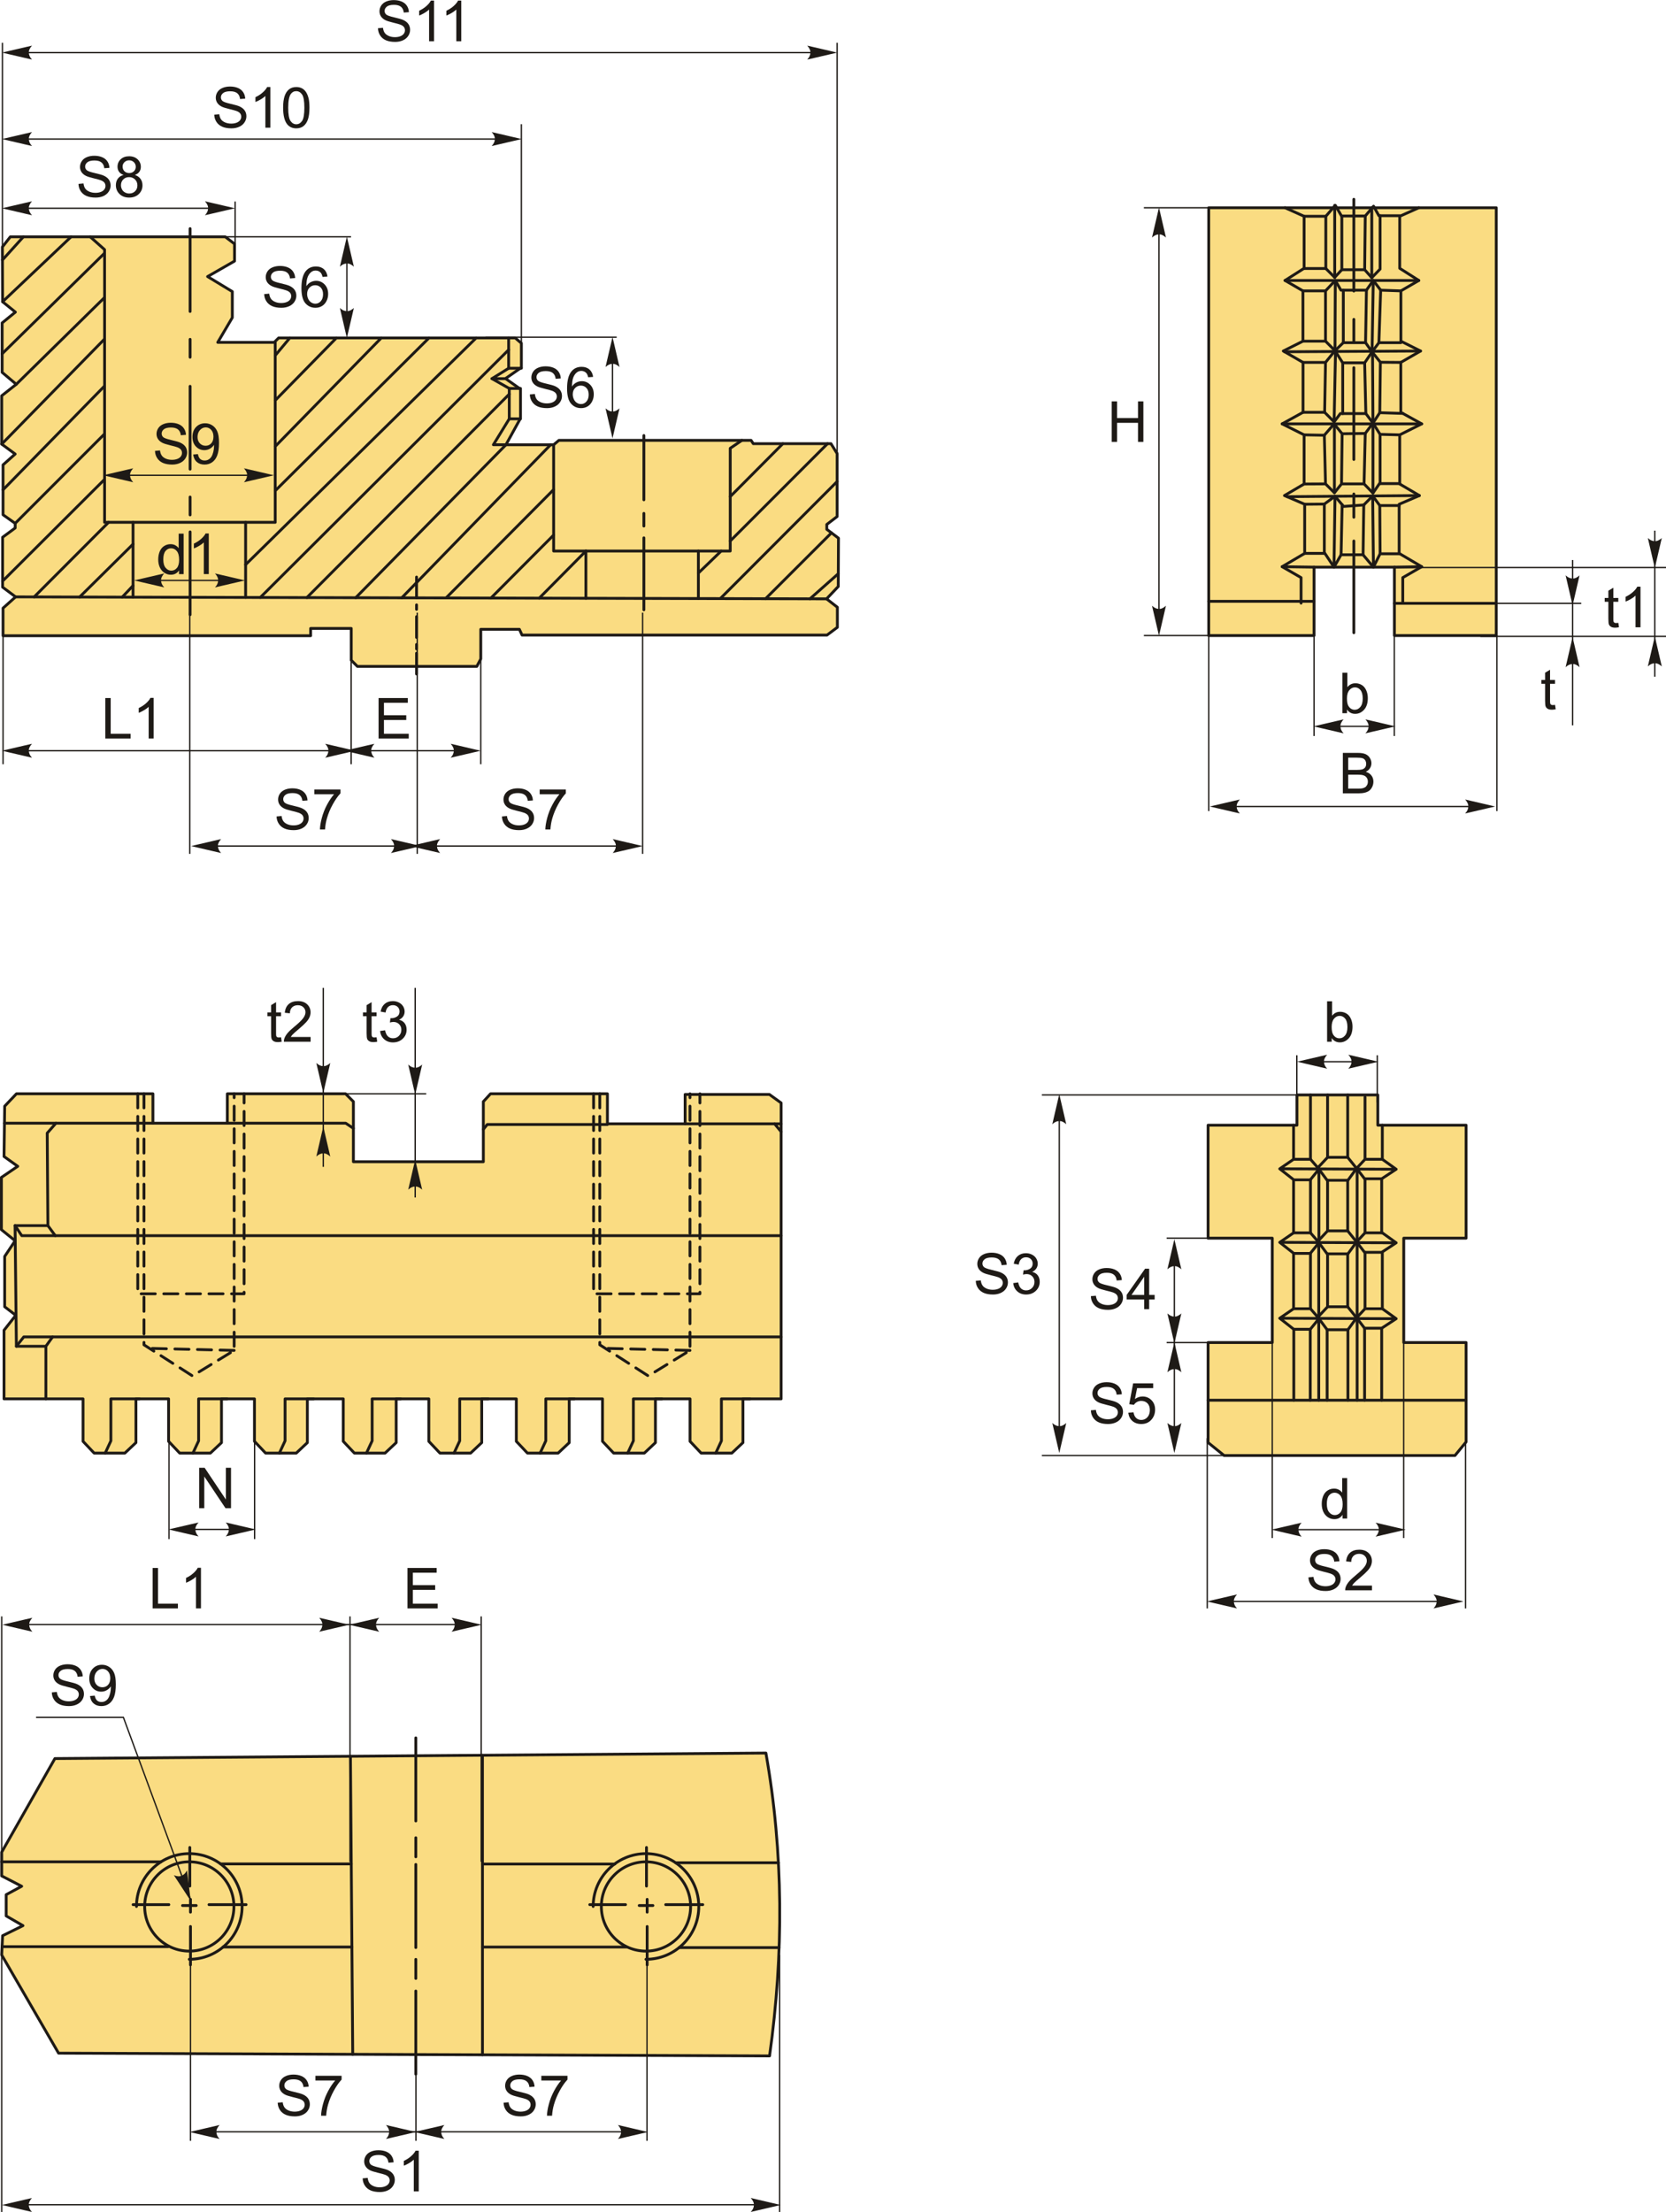 <?xml version="1.0" encoding="UTF-8"?>
<!DOCTYPE svg PUBLIC "-//W3C//DTD SVG 1.1//EN" "http://www.w3.org/Graphics/SVG/1.1/DTD/svg11.dtd">
<!-- Creator: CorelDRAW 2018 (64-Bit) -->
<svg xmlns="http://www.w3.org/2000/svg" xml:space="preserve" width="2949px" height="3914px" version="1.1" style="shape-rendering:geometricPrecision; text-rendering:geometricPrecision; image-rendering:optimizeQuality; fill-rule:evenodd; clip-rule:evenodd"
viewBox="0 0 1682.72 2233.18"
 xmlns:xlink="http://www.w3.org/1999/xlink">
 <defs>
  <style type="text/css">
   <![CDATA[
    .str2 {stroke:#1E1A16;stroke-width:1.35;stroke-miterlimit:22.926}
    .str0 {stroke:#1E1A16;stroke-width:2.85;stroke-linecap:round;stroke-linejoin:round;stroke-miterlimit:22.926}
    .str1 {stroke:#1E1A16;stroke-width:2.85;stroke-linecap:round;stroke-linejoin:round;stroke-miterlimit:22.926;stroke-dasharray:14.26 8.56}
    .fil1 {fill:none}
    .fil0 {fill:#FADC82}
    .fil2 {fill:#1E1A16;fill-rule:nonzero}
    .fil3 {fill:#1E1A16;fill-rule:nonzero}
   ]]>
  </style>
 </defs>
 <g id="Layer_x0020_1">
  <g id="_1789190704704">
   <g>
    <g>
     <g>
      <polygon class="fil0 str0" points="4.07,1167.55 4.72,1116.77 16.6,1104.23 154.45,1104.23 154.45,1133.92 229.64,1133.92 229.64,1104.23 349.03,1104.23 356.94,1112.15 356.94,1172.83 488.2,1172.83 488.2,1112.15 495.46,1104.23 613.52,1104.23 613.52,1134.57 692.01,1134.57 692.01,1104.89 777.1,1104.89 788.97,1113.47 788.97,1412.26 750.39,1412.26 750.39,1456.45 739.17,1467.01 708.17,1467.01 696.96,1455.13 696.96,1412.26 662,1412.26 662,1456.45 650.79,1467.01 619.79,1467.01 608.57,1455.13 608.57,1412.26 574.94,1412.26 574.94,1456.45 563.72,1467.01 532.72,1467.01 521.51,1455.13 521.51,1412.26 486.55,1412.26 486.55,1456.45 475.34,1467.01 444.34,1467.01 433.12,1455.13 433.12,1412.26 400.15,1412.26 400.15,1456.45 388.93,1467.01 357.93,1467.01 346.72,1455.13 346.72,1412.26 310.44,1412.26 310.44,1456.45 299.23,1467.01 268.23,1467.01 257.02,1455.13 257.02,1412.26 223.71,1412.26 223.71,1456.45 212.49,1467.01 181.49,1467.01 170.28,1455.13 170.28,1412.26 137.3,1412.26 137.3,1456.45 126.09,1467.01 95.09,1467.01 83.87,1455.13 83.87,1412.26 4.07,1412.26 4.07,1343 15.94,1327.83 4.72,1319.26 4.72,1268.47 15.28,1252.64 1.43,1241.43 1.43,1188.66 17.92,1177.45 "/>
      <polyline class="fil1 str0" points="140.8,1412.26 111.99,1412.26 111.99,1454.63 106.26,1467.01 "/>
      <polyline class="fil1 str0" points="229.42,1412.26 200.61,1412.26 200.61,1454.63 194.88,1467.01 "/>
      <polyline class="fil1 str0" points="316.74,1412.26 287.93,1412.26 287.93,1454.63 282.2,1467.01 "/>
      <polyline class="fil1 str0" points="404.69,1412.26 375.88,1412.26 375.88,1454.63 370.15,1467.01 "/>
      <polyline class="fil1 str0" points="493.13,1412.26 464.32,1412.26 464.32,1454.63 458.59,1467.01 "/>
      <polyline class="fil1 str0" points="580.09,1412.26 551.28,1412.26 551.28,1454.63 545.55,1467.01 "/>
      <polyline class="fil1 str0" points="668.54,1412.26 639.73,1412.26 639.73,1454.63 634,1467.01 "/>
      <polyline class="fil1 str0" points="757.47,1412.26 728.66,1412.26 728.66,1454.63 722.93,1467.01 "/>
      <line class="fil1 str0" x1="154.45" y1="1133.92" x2="4.48" y2= "1133.92" />
      <polyline class="fil1 str0" points="229.64,1133.92 349.17,1133.92 356.94,1139.12 "/>
      <polyline class="fil1 str0" points="488.2,1140.11 492.15,1135.24 613.52,1135.24 "/>
      <line class="fil1 str0" x1="692.01" y1="1134.57" x2="788.97" y2= "1134.57" />
      <line class="fil1 str0" x1="782.39" y1="1134.57" x2="788.97" y2= "1142.55" />
      <polyline class="fil1 str0" points="788.97,1247.49 21.98,1247.49 15.21,1237.33 16.56,1359.17 46.34,1359.17 46.34,1412.26 "/>
      <polyline class="fil1 str0" points="16.56,1359.17 24.01,1349.7 788.97,1349.7 "/>
      <line class="fil1 str0" x1="46.34" y1="1359.17" x2="53.11" y2= "1349.7" />
      <polyline class="fil1 str0" points="15.21,1237.33 48.37,1237.33 55.82,1247.49 "/>
      <polyline class="fil1 str0" points="56.5,1133.92 47.7,1143.92 48.37,1237.33 "/>
     </g>
     <path class="fil1 str1" d="M599.54 1104.23l0 201.94 107.41 0 0 -201.94m-101.13 0l0 253.45 49 31.41 42.08 -25.76 0 -259.1m0 259.1l-85.52 -2.09m-472.24 -257.01l0 201.94 107.41 0 0 -201.94m-101.13 0l0 253.45 49 31.41 42.08 -25.76 0 -259.1m0 259.1l-85.52 -2.09"/>
    </g>
    <path class="fil2" d="M283.86 1047.19l0.68 4.44c-1.41,0.29 -2.67,0.44 -3.77,0.44 -1.82,0 -3.23,-0.28 -4.24,-0.86 -1,-0.58 -1.7,-1.33 -2.11,-2.28 -0.41,-0.94 -0.61,-2.91 -0.61,-5.93l0 -17.06 -3.7 0 0 -3.88 3.7 0 0 -7.32 5.03 -3.02 0 10.34 5.02 0 0 3.88 -5.02 0 0 17.35c0,1.43 0.08,2.35 0.26,2.76 0.17,0.41 0.46,0.74 0.86,0.98 0.4,0.24 0.97,0.36 1.71,0.36 0.55,0 1.28,-0.06 2.19,-0.2z"/>
    <path id="1" class="fil2" d="M313.74 1046.88l0 4.79 -27.04 0c-0.04,-1.2 0.16,-2.36 0.59,-3.49 0.69,-1.83 1.81,-3.65 3.34,-5.43 1.53,-1.77 3.71,-3.83 6.56,-6.16 4.42,-3.64 7.43,-6.52 8.99,-8.65 1.58,-2.13 2.37,-4.15 2.37,-6.05 0,-1.99 -0.71,-3.66 -2.14,-5.03 -1.42,-1.36 -3.29,-2.05 -5.58,-2.05 -2.42,0 -4.36,0.73 -5.82,2.17 -1.45,1.44 -2.19,3.44 -2.21,5.99l-5.13 -0.51c0.35,-3.84 1.68,-6.77 3.98,-8.79 2.31,-2.01 5.4,-3.02 9.29,-3.02 3.92,0 7.03,1.08 9.31,3.26 2.3,2.18 3.44,4.88 3.44,8.09 0,1.64 -0.34,3.25 -1.01,4.83 -0.67,1.58 -1.78,3.25 -3.33,5 -1.56,1.74 -4.14,4.14 -7.73,7.19 -3.01,2.53 -4.95,4.24 -5.81,5.14 -0.86,0.9 -1.56,1.81 -2.12,2.72l20.05 0z"/>
    <line class="fil1 str2" x1="326.54" y1="997.3" x2="326.54" y2= "1178.01" />
    <path id="стрелка.cdr" class="fil3" d="M326.54 1103.44l7.05 -30.32c-2.18,1.98 -4.59,3.31 -7.04,3.21 -2.6,-0.11 -4.57,-0.94 -7.06,-3.21l7.05 30.32z"/>
    <path id="стрелка.cdr_0" class="fil3" d="M326.54 1137.27l7.05 30.32c-2.18,-1.98 -4.59,-3.31 -7.04,-3.21 -2.6,0.11 -4.57,0.95 -7.06,3.21l7.05 -30.32z"/>
    <line class="fil1 str2" x1="349.03" y1="1104.23" x2="430.51" y2= "1104.23" />
    <line class="fil1 str2" x1="419.36" y1="997.3" x2="419.36" y2= "1208.92" />
    <path id="стрелка.cdr_1" class="fil3" d="M419.36 1105.06l7.05 -30.33c-2.18,1.99 -4.6,3.31 -7.04,3.21 -2.61,-0.11 -4.57,-0.94 -7.06,-3.21l7.05 30.33z"/>
    <path id="стрелка.cdr_2" class="fil3" d="M419.36 1170.72l7.05 30.33c-2.18,-1.98 -4.6,-3.31 -7.04,-3.21 -2.61,0.11 -4.57,0.94 -7.06,3.21l7.05 -30.33z"/>
    <path class="fil2" d="M380.34 1047.19l0.68 4.44c-1.4,0.29 -2.67,0.44 -3.77,0.44 -1.82,0 -3.23,-0.28 -4.23,-0.86 -1,-0.58 -1.71,-1.33 -2.12,-2.28 -0.4,-0.94 -0.6,-2.91 -0.6,-5.93l0 -17.06 -3.71 0 0 -3.88 3.71 0 0 -7.32 5.02 -3.02 0 10.34 5.02 0 0 3.88 -5.02 0 0 17.35c0,1.43 0.08,2.35 0.26,2.76 0.17,0.41 0.46,0.74 0.86,0.98 0.4,0.24 0.97,0.36 1.71,0.36 0.55,0 1.29,-0.06 2.19,-0.2z"/>
    <path id="1" class="fil2" d="M383.92 1040.83l5.02 -0.68c0.58,2.85 1.55,4.9 2.93,6.16 1.38,1.26 3.08,1.88 5.08,1.88 2.38,0 4.39,-0.81 6,-2.45 1.62,-1.64 2.43,-3.66 2.43,-6.08 0,-2.3 -0.75,-4.2 -2.27,-5.7 -1.5,-1.5 -3.41,-2.25 -5.74,-2.25 -0.95,0 -2.13,0.19 -3.55,0.56l0.56 -4.39c0.34,0.04 0.61,0.06 0.81,0.06 2.15,0 4.07,-0.56 5.79,-1.68 1.72,-1.11 2.57,-2.82 2.57,-5.13 0,-1.84 -0.63,-3.36 -1.87,-4.57 -1.25,-1.2 -2.86,-1.8 -4.82,-1.8 -1.96,0 -3.59,0.62 -4.89,1.85 -1.3,1.24 -2.14,3.09 -2.51,5.56l-5.02 -0.91c0.61,-3.36 2,-5.98 4.18,-7.83 2.17,-1.86 4.88,-2.78 8.11,-2.78 2.23,0 4.28,0.47 6.16,1.43 1.88,0.96 3.31,2.26 4.3,3.9 1,1.66 1.5,3.41 1.5,5.26 0,1.76 -0.48,3.36 -1.42,4.8 -0.95,1.45 -2.36,2.6 -4.21,3.46 2.41,0.55 4.29,1.71 5.63,3.47 1.33,1.75 1.99,3.95 1.99,6.59 0,3.56 -1.3,6.6 -3.9,9.08 -2.6,2.48 -5.89,3.72 -9.87,3.72 -3.58,0 -6.56,-1.08 -8.93,-3.22 -2.37,-2.14 -3.72,-4.9 -4.06,-8.31z"/>
    <line class="fil1 str2" x1="170.68" y1="1452.4" x2="170.68" y2= "1553.82" />
    <line class="fil1 str2" x1="257.17" y1="1452.4" x2="257.17" y2= "1553.82" />
    <line class="fil1 str2" x1="182.68" y1="1544.09" x2="242.3" y2= "1544.09" />
    <path id="стрелка.cdr_3" class="fil3" d="M258.31 1544.09l-30.33 -7.05c1.98,2.18 3.31,4.59 3.21,7.04 -0.11,2.6 -0.94,4.57 -3.21,7.06l30.33 -7.05z"/>
    <path id="стрелка.cdr_4" class="fil3" d="M170.21 1544.09l30.33 -7.05c-1.98,2.18 -3.31,4.59 -3.21,7.04 0.11,2.6 0.94,4.57 3.21,7.06l-30.33 -7.05z"/>
    <polygon class="fil2" points="201.15,1522.68 201.15,1481.82 206.7,1481.82 228.14,1513.89 228.14,1481.82 233.33,1481.82 233.33,1522.68 227.78,1522.68 206.34,1490.61 206.34,1522.68 "/>
   </g>
   <g>
    <polygon class="fil0 str0" points="2.62,304.55 2.41,249.27 10.42,239.02 227.51,239.02 236.87,246.15 236.87,263.53 209.68,279.14 234.64,294.29 234.64,320.59 219.93,345.56 276.99,345.56 281.44,341.1 520.37,341.1 526.61,346.45 526.61,370.96 510.57,382.12 525.72,392.81 525.72,422.23 511.01,448.97 559.19,448.97 564.5,444.51 758.63,444.51 760.86,447.86 839.32,447.86 845.56,457.89 845.56,521.41 835.08,529.43 835.08,534.34 846.9,543.25 846.67,592.06 834.86,604.54 845.78,613.01 845.78,633.29 835.31,641.1 527.28,641.1 524.61,635.3 485.6,635.3 485.6,665.17 481.59,672.74 361.01,672.74 354.77,666.5 354.77,634.41 313.76,634.41 313.76,641.76 3.07,641.76 3.07,613.9 15.77,602.54 2.62,592.73 2.62,542.36 15.32,533 15.32,528.32 3.07,519.63 3.07,469.25 15.32,458.33 1.73,448.3 1.73,399.49 16.44,387.9 2.17,375.87 2.17,325.94 15.55,315.02 "/>
    <line class="fil1 str0" x1="15.77" y1="602.54" x2="834.86" y2= "604.54" />
    <polyline class="fil1 str0" points="91.13,239.02 105.62,251.93 105.62,527.26 277.98,527.26 277.98,345.56 "/>
    <polyline class="fil1 str0" points="559.19,448.97 559.19,556.24 737.56,556.24 737.56,452.52 749.32,444.51 "/>
    <line class="fil1 str0" x1="591.78" y1="603.95" x2="591.78" y2= "556.24" />
    <line class="fil1 str0" x1="705.39" y1="604.23" x2="705.39" y2= "556.24" />
    <line class="fil1 str0" x1="737.56" y1="501.29" x2="790.69" y2= "447.86" />
    <line class="fil1 str0" x1="737.56" y1="546.11" x2="835.82" y2= "447.86" />
    <line class="fil1 str0" x1="705.39" y1="578.49" x2="728.43" y2= "556.24" />
    <line class="fil1 str0" x1="727.5" y1="604.28" x2="845.56" y2= "486.04" />
    <line class="fil1 str0" x1="773.26" y1="604.39" x2="839.8" y2= "537.9" />
    <line class="fil1 str0" x1="818.08" y1="604.5" x2="846.73" y2= "579.11" />
    <line class="fil1 str0" x1="650.34" y1="439.64" x2="650.34" y2= "504.54" />
    <line class="fil1 str0" x1="650.34" y1="518.25" x2="650.34" y2= "531.05" />
    <line class="fil1 str0" x1="650.34" y1="542.93" x2="650.34" y2= "615.61" />
    <line class="fil1 str0" x1="420.74" y1="582.53" x2="420.74" y2= "603.53" />
    <line class="fil1 str0" x1="420.74" y1="610.6" x2="420.74" y2= "615.14" />
    <line class="fil1 str0" x1="420.74" y1="622.51" x2="420.74" y2= "643.51" />
    <line class="fil1 str0" x1="420.74" y1="650.58" x2="420.74" y2= "655.12" />
    <line class="fil1 str0" x1="420.74" y1="659.42" x2="420.74" y2= "680.42" />
    <line class="fil1 str0" x1="248.08" y1="527.26" x2="248.08" y2= "603.12" />
    <line class="fil1 str0" x1="134.38" y1="527.26" x2="134.38" y2= "602.85" />
    <polyline class="fil1 str0" points="513.77,341.1 513.77,371.72 526.61,371.72 "/>
    <polyline class="fil1 str0" points="513.77,371.72 496.89,382.22 514.39,392.1 514.39,422.78 498.33,448.92 511.01,448.92 "/>
    <line class="fil1 str0" x1="514.39" y1="422.78" x2="525.72" y2= "422.78" />
    <line class="fil1 str0" x1="514.39" y1="392.1" x2="525.72" y2= "392.1" />
    <line class="fil1 str0" x1="496.89" y1="382.22" x2="510.57" y2= "382.22" />
    <line class="fil1 str0" x1="277.98" y1="358.8" x2="292.73" y2= "341.1" />
    <line class="fil1 str0" x1="277.98" y1="404.14" x2="339.78" y2= "341.1" />
    <line class="fil1 str0" x1="277.98" y1="450.62" x2="385.12" y2= "341.1" />
    <line class="fil1 str0" x1="277.98" y1="495.38" x2="433.32" y2= "341.1" />
    <line class="fil1 str0" x1="248.08" y1="569.98" x2="480.95" y2= "341.1" />
    <line class="fil1 str0" x1="262.89" y1="603.14" x2="513.77" y2= "353.06" />
    <line class="fil1 str0" x1="309.94" y1="603.26" x2="514.39" y2= "397.82" />
    <line class="fil1 str0" x1="359.29" y1="603.38" x2="511.01" y2= "448.97" />
    <line class="fil1 str0" x1="405.78" y1="603.49" x2="556.13" y2= "448.97" />
    <line class="fil1 str0" x1="450.54" y1="603.6" x2="559.19" y2= "494.23" />
    <line class="fil1 str0" x1="495.87" y1="603.71" x2="559.19" y2= "540.14" />
    <line class="fil1 str0" x1="544.64" y1="603.83" x2="591.78" y2= "556.24" />
    <line class="fil1 str0" x1="2.46" y1="262.4" x2="23.59" y2= "239.02" />
    <line class="fil1 str0" x1="2.62" y1="304.55" x2="71.79" y2= "239.02" />
    <line class="fil1 str0" x1="2.17" y1="357.08" x2="105.62" y2= "255.51" />
    <line class="fil1 str0" x1="16.44" y1="387.9" x2="105.62" y2= "300.27" />
    <line class="fil1 str0" x1="1.73" y1="448.3" x2="105.62" y2= "342.16" />
    <line class="fil1 str0" x1="3.07" y1="494.44" x2="105.62" y2= "389.6" />
    <line class="fil1 str0" x1="15.32" y1="528.32" x2="105.62" y2= "437.99" />
    <line class="fil1 str0" x1="2.62" y1="586.62" x2="105.62" y2= "483.9" />
    <line class="fil1 str0" x1="34.5" y1="602.58" x2="109.67" y2= "527.26" />
    <line class="fil1 str0" x1="134.38" y1="549.32" x2="80.4" y2= "602.7" />
    <line class="fil1 str0" x1="123.44" y1="602.8" x2="134.38" y2= "591.21" />
    <path class="fil2" d="M266.85 296.85l5.07 -0.46c0.24,2.06 0.8,3.74 1.69,5.06 0.88,1.31 2.25,2.38 4.11,3.2 1.85,0.8 3.94,1.21 6.26,1.21 2.07,0 3.88,-0.3 5.46,-0.92 1.58,-0.62 2.75,-1.46 3.52,-2.54 0.77,-1.07 1.16,-2.24 1.16,-3.5 0,-1.27 -0.37,-2.39 -1.11,-3.35 -0.74,-0.95 -1.97,-1.75 -3.68,-2.4 -1.1,-0.42 -3.52,-1.09 -7.28,-1.99 -3.75,-0.9 -6.38,-1.75 -7.88,-2.55 -1.95,-1.02 -3.4,-2.3 -4.35,-3.81 -0.96,-1.51 -1.43,-3.22 -1.43,-5.09 0,-2.07 0.59,-4 1.76,-5.79 1.17,-1.8 2.87,-3.16 5.12,-4.09 2.25,-0.93 4.75,-1.4 7.5,-1.4 3.02,0 5.69,0.49 8,1.47 2.31,0.97 4.09,2.4 5.34,4.31 1.24,1.89 1.91,4.04 2,6.43l-5.19 0.4c-0.27,-2.57 -1.22,-4.52 -2.82,-5.84 -1.61,-1.32 -3.99,-1.97 -7.13,-1.97 -3.27,0 -5.65,0.59 -7.15,1.79 -1.49,1.2 -2.24,2.65 -2.24,4.34 0,1.46 0.53,2.67 1.59,3.62 1.04,0.94 3.75,1.92 8.15,2.91 4.39,1 7.41,1.87 9.04,2.61 2.37,1.09 4.13,2.47 5.26,4.15 1.13,1.68 1.69,3.61 1.69,5.8 0,2.17 -0.62,4.21 -1.86,6.13 -1.25,1.92 -3.03,3.41 -5.36,4.48 -2.32,1.06 -4.94,1.6 -7.86,1.6 -3.69,0 -6.78,-0.55 -9.27,-1.62 -2.5,-1.08 -4.45,-2.69 -5.87,-4.86 -1.43,-2.16 -2.17,-4.6 -2.24,-7.33z"/>
    <path id="1" class="fil2" d="M330.75 279.1l-4.96 0.4c-0.45,-1.97 -1.09,-3.4 -1.91,-4.3 -1.36,-1.43 -3.05,-2.15 -5.04,-2.15 -1.61,0 -3.04,0.45 -4.26,1.35 -1.58,1.15 -2.82,2.82 -3.74,5.03 -0.91,2.21 -1.39,5.36 -1.43,9.44 1.21,-1.84 2.69,-3.21 4.44,-4.09 1.75,-0.89 3.58,-1.34 5.5,-1.34 3.35,0 6.2,1.24 8.56,3.7 2.35,2.46 3.53,5.64 3.53,9.55 0,2.56 -0.56,4.94 -1.66,7.15 -1.11,2.2 -2.62,3.89 -4.56,5.06 -1.93,1.17 -4.13,1.76 -6.58,1.76 -4.18,0 -7.59,-1.55 -10.24,-4.62 -2.63,-3.07 -3.95,-8.14 -3.95,-15.19 0,-7.9 1.46,-13.64 4.38,-17.22 2.55,-3.12 5.98,-4.68 10.31,-4.68 3.21,0 5.86,0.9 7.91,2.7 2.06,1.79 3.29,4.28 3.7,7.45zm-20.54 17.63c0,1.73 0.37,3.39 1.1,4.97 0.74,1.58 1.76,2.77 3.07,3.6 1.31,0.83 2.7,1.25 4.17,1.25 2.14,0 3.97,-0.86 5.48,-2.57 1.51,-1.71 2.27,-4.03 2.27,-6.97 0,-2.83 -0.75,-5.05 -2.24,-6.68 -1.5,-1.62 -3.4,-2.44 -5.71,-2.44 -2.26,0 -4.19,0.82 -5.77,2.44 -1.58,1.63 -2.37,3.76 -2.37,6.4z"/>
    <line class="fil1 str2" x1="222.09" y1="239.02" x2="354.57" y2= "239.02" />
    <line class="fil1 str2" x1="350.36" y1="244.9" x2="350.36" y2= "334.31" />
    <path id="стрелка.cdr_5" class="fil3" d="M350.36 238.8l7.05 30.33c-2.18,-1.98 -4.59,-3.31 -7.04,-3.21 -2.61,0.11 -4.57,0.94 -7.06,3.21l7.05 -30.33z"/>
    <path id="стрелка.cdr_6" class="fil3" d="M350.36 341.18l7.05 -30.32c-2.18,1.98 -4.59,3.31 -7.04,3.21 -2.61,-0.11 -4.57,-0.94 -7.06,-3.21l7.05 30.32z"/>
    <line class="fil1 str2" x1="2.44" y1="258.07" x2="2.44" y2= "43.13" />
    <line class="fil1 str2" x1="237.47" y1="258.07" x2="237.47" y2= "203.39" />
    <line class="fil1 str2" x1="8.11" y1="210.19" x2="215.79" y2= "210.19" />
    <path id="стрелка.cdr_7" class="fil3" d="M2.02 210.19l30.32 -7.05c-1.98,2.18 -3.31,4.6 -3.21,7.05 0.11,2.6 0.94,4.57 3.21,7.06l-30.32 -7.06z"/>
    <path id="стрелка.cdr_8" class="fil3" d="M237.31 210.19l-30.33 -7.05c1.98,2.18 3.31,4.6 3.21,7.05 -0.11,2.6 -0.94,4.57 -3.21,7.06l30.33 -7.06z"/>
    <path class="fil2" d="M79.27 185.59l5.08 -0.46c0.24,2.05 0.8,3.74 1.68,5.06 0.89,1.31 2.26,2.38 4.11,3.19 1.85,0.81 3.95,1.22 6.27,1.22 2.06,0 3.88,-0.3 5.46,-0.92 1.57,-0.62 2.74,-1.47 3.51,-2.54 0.77,-1.08 1.16,-2.25 1.16,-3.5 0,-1.27 -0.37,-2.39 -1.11,-3.35 -0.74,-0.95 -1.97,-1.75 -3.68,-2.4 -1.09,-0.42 -3.52,-1.09 -7.27,-1.99 -3.76,-0.9 -6.38,-1.75 -7.89,-2.55 -1.95,-1.03 -3.39,-2.3 -4.34,-3.81 -0.96,-1.52 -1.44,-3.22 -1.44,-5.09 0,-2.07 0.59,-4 1.76,-5.79 1.17,-1.8 2.87,-3.16 5.13,-4.09 2.24,-0.93 4.74,-1.4 7.49,-1.4 3.02,0 5.7,0.49 8.01,1.47 2.31,0.97 4.09,2.4 5.33,4.3 1.25,1.9 1.91,4.04 2.01,6.44l-5.19 0.4c-0.28,-2.58 -1.22,-4.53 -2.83,-5.84 -1.61,-1.32 -3.98,-1.98 -7.12,-1.98 -3.27,0 -5.66,0.6 -7.15,1.8 -1.5,1.2 -2.25,2.64 -2.25,4.34 0,1.46 0.54,2.67 1.59,3.62 1.05,0.94 3.76,1.92 8.15,2.91 4.39,1 7.41,1.86 9.04,2.61 2.37,1.09 4.13,2.47 5.26,4.15 1.14,1.68 1.7,3.61 1.7,5.79 0,2.18 -0.62,4.22 -1.87,6.14 -1.24,1.92 -3.02,3.41 -5.35,4.48 -2.33,1.06 -4.95,1.59 -7.87,1.59 -3.69,0 -6.78,-0.54 -9.27,-1.61 -2.5,-1.08 -4.45,-2.69 -5.87,-4.86 -1.42,-2.16 -2.16,-4.61 -2.24,-7.33z"/>
    <path id="1" class="fil2" d="M124.83 176.56c-2.08,-0.76 -3.62,-1.85 -4.63,-3.26 -1,-1.42 -1.5,-3.11 -1.5,-5.08 0,-2.98 1.06,-5.47 3.19,-7.49 2.14,-2.03 4.98,-3.05 8.52,-3.05 3.56,0 6.43,1.04 8.6,3.11 2.17,2.08 3.25,4.6 3.25,7.57 0,1.9 -0.49,3.55 -1.48,4.95 -0.99,1.41 -2.49,2.49 -4.52,3.25 2.5,0.82 4.39,2.13 5.7,3.96 1.3,1.81 1.96,3.98 1.96,6.51 0,3.49 -1.24,6.42 -3.7,8.8 -2.48,2.37 -5.72,3.56 -9.74,3.56 -4.02,0 -7.27,-1.19 -9.74,-3.57 -2.46,-2.39 -3.7,-5.37 -3.7,-8.93 0,-2.65 0.68,-4.88 2.03,-6.67 1.35,-1.8 3.27,-3.01 5.76,-3.66zm-1 -8.52c0,1.94 0.62,3.52 1.85,4.75 1.23,1.22 2.85,1.84 4.86,1.84 1.95,0 3.52,-0.61 4.75,-1.83 1.23,-1.21 1.84,-2.71 1.84,-4.47 0,-1.85 -0.63,-3.4 -1.9,-4.65 -1.25,-1.26 -2.84,-1.89 -4.75,-1.89 -1.93,0 -3.52,0.62 -4.77,1.85 -1.25,1.22 -1.88,2.69 -1.88,4.4zm-1.65 18.89c0,1.43 0.33,2.81 1,4.15 0.66,1.33 1.67,2.37 3.02,3.1 1.34,0.73 2.79,1.11 4.32,1.11 2.41,0 4.39,-0.77 5.94,-2.32 1.55,-1.54 2.32,-3.5 2.32,-5.87 0,-2.42 -0.8,-4.41 -2.39,-5.99 -1.59,-1.58 -3.61,-2.37 -6.03,-2.37 -2.38,0 -4.33,0.78 -5.87,2.34 -1.54,1.56 -2.31,3.51 -2.31,5.85z"/>
    <line class="fil1 str2" x1="8.11" y1="140.3" x2="507.49" y2= "140.3" />
    <path id="стрелка.cdr_9" class="fil3" d="M2.02 140.3l30.32 -7.05c-1.98,2.18 -3.31,4.59 -3.21,7.04 0.11,2.61 0.94,4.57 3.21,7.06l-30.32 -7.05z"/>
    <path id="стрелка.cdr_10" class="fil3" d="M526.94 140.3l-30.33 -7.05c1.98,2.18 3.31,4.59 3.21,7.04 -0.11,2.61 -0.94,4.57 -3.21,7.06l30.33 -7.05z"/>
    <path class="fil2" d="M216.4 115.69l5.08 -0.46c0.24,2.06 0.8,3.74 1.68,5.06 0.89,1.32 2.26,2.38 4.11,3.2 1.85,0.81 3.95,1.22 6.27,1.22 2.06,0 3.88,-0.31 5.46,-0.93 1.57,-0.62 2.74,-1.46 3.51,-2.54 0.77,-1.07 1.16,-2.24 1.16,-3.5 0,-1.27 -0.37,-2.38 -1.11,-3.34 -0.74,-0.95 -1.97,-1.75 -3.68,-2.41 -1.09,-0.42 -3.52,-1.08 -7.27,-1.99 -3.76,-0.9 -6.38,-1.75 -7.89,-2.55 -1.95,-1.02 -3.39,-2.3 -4.34,-3.81 -0.96,-1.51 -1.44,-3.21 -1.44,-5.09 0,-2.07 0.59,-4 1.76,-5.79 1.17,-1.79 2.87,-3.15 5.13,-4.09 2.24,-0.93 4.74,-1.4 7.49,-1.4 3.02,0 5.7,0.49 8.01,1.47 2.31,0.97 4.09,2.41 5.33,4.31 1.25,1.89 1.91,4.04 2.01,6.44l-5.19 0.4c-0.28,-2.58 -1.22,-4.53 -2.83,-5.84 -1.61,-1.33 -3.98,-1.98 -7.12,-1.98 -3.27,0 -5.66,0.6 -7.15,1.8 -1.5,1.19 -2.25,2.64 -2.25,4.33 0,1.47 0.54,2.67 1.59,3.63 1.05,0.94 3.76,1.92 8.15,2.91 4.4,0.99 7.41,1.86 9.05,2.6 2.36,1.09 4.12,2.47 5.25,4.16 1.14,1.67 1.7,3.6 1.7,5.79 0,2.18 -0.62,4.21 -1.87,6.13 -1.24,1.92 -3.02,3.42 -5.35,4.48 -2.33,1.07 -4.95,1.6 -7.87,1.6 -3.69,0 -6.78,-0.54 -9.27,-1.62 -2.5,-1.07 -4.45,-2.69 -5.86,-4.86 -1.43,-2.16 -2.17,-4.6 -2.25,-7.33z"/>
    <path id="1" class="fil2" d="M273.06 128.81l-5.02 0 0 -31.97c-1.21,1.16 -2.8,2.31 -4.76,3.46 -1.96,1.15 -3.72,2.02 -5.28,2.59l0 -4.85c2.8,-1.31 5.25,-2.91 7.36,-4.79 2.1,-1.88 3.59,-3.69 4.47,-5.46l3.23 0 0 41.02z"/>
    <path id="2" class="fil2" d="M285.96 108.65c0,-4.82 0.5,-8.72 1.49,-11.67 1,-2.95 2.47,-5.23 4.43,-6.81 1.95,-1.59 4.41,-2.38 7.38,-2.38 2.19,0 4.11,0.44 5.77,1.32 1.65,0.88 3.02,2.16 4.09,3.82 1.06,1.66 1.9,3.68 2.51,6.07 0.62,2.39 0.92,5.61 0.92,9.65 0,4.8 -0.49,8.68 -1.47,11.62 -0.98,2.96 -2.45,5.23 -4.41,6.83 -1.95,1.6 -4.43,2.4 -7.41,2.4 -3.93,0 -7.02,-1.4 -9.26,-4.21 -2.7,-3.42 -4.04,-8.96 -4.04,-16.64zm5.14 0.02c0,6.73 0.78,11.19 2.35,13.4 1.57,2.22 3.51,3.32 5.81,3.32 2.3,0 4.24,-1.11 5.81,-3.33 1.57,-2.22 2.35,-6.68 2.35,-13.39 0,-6.72 -0.78,-11.19 -2.35,-13.4 -1.56,-2.21 -3.52,-3.32 -5.87,-3.32 -2.3,0 -4.15,0.98 -5.52,2.93 -1.73,2.48 -2.58,7.09 -2.58,13.79z"/>
    <line class="fil1 str2" x1="526.61" y1="362.82" x2="526.61" y2= "125.32" />
    <line class="fil1 str2" x1="8.11" y1="53.02" x2="829.26" y2= "53.02" />
    <path id="стрелка.cdr_11" class="fil3" d="M2.02 53.02l30.32 -7.05c-1.98,2.18 -3.31,4.6 -3.21,7.05 0.11,2.6 0.94,4.56 3.21,7.06l-30.32 -7.06z"/>
    <path id="стрелка.cdr_12" class="fil3" d="M845.65 53.02l-30.33 -7.05c1.99,2.18 3.31,4.6 3.21,7.05 -0.11,2.6 -0.94,4.56 -3.21,7.06l30.33 -7.06z"/>
    <path class="fil2" d="M381.75 28.42l5.08 -0.46c0.24,2.05 0.8,3.74 1.68,5.06 0.89,1.31 2.26,2.37 4.11,3.19 1.86,0.81 3.95,1.22 6.27,1.22 2.06,0 3.88,-0.3 5.46,-0.92 1.58,-0.62 2.74,-1.47 3.52,-2.54 0.77,-1.08 1.16,-2.25 1.16,-3.5 0,-1.28 -0.38,-2.39 -1.12,-3.35 -0.74,-0.95 -1.97,-1.75 -3.68,-2.4 -1.09,-0.42 -3.52,-1.09 -7.27,-1.99 -3.76,-0.9 -6.38,-1.75 -7.89,-2.55 -1.95,-1.03 -3.39,-2.3 -4.34,-3.81 -0.96,-1.52 -1.44,-3.22 -1.44,-5.09 0,-2.07 0.59,-4.01 1.76,-5.79 1.17,-1.8 2.87,-3.16 5.13,-4.09 2.24,-0.93 4.74,-1.4 7.49,-1.4 3.02,0 5.7,0.49 8.01,1.47 2.31,0.96 4.09,2.4 5.33,4.3 1.25,1.9 1.91,4.04 2.01,6.44l-5.19 0.4c-0.28,-2.58 -1.22,-4.53 -2.83,-5.84 -1.6,-1.32 -3.98,-1.98 -7.12,-1.98 -3.27,0 -5.66,0.6 -7.15,1.8 -1.49,1.2 -2.25,2.64 -2.25,4.34 0,1.46 0.54,2.67 1.59,3.62 1.05,0.94 3.76,1.92 8.15,2.91 4.4,1 7.41,1.86 9.05,2.61 2.36,1.09 4.12,2.47 5.25,4.15 1.14,1.67 1.7,3.61 1.7,5.79 0,2.18 -0.62,4.22 -1.87,6.14 -1.24,1.92 -3.02,3.41 -5.35,4.48 -2.33,1.06 -4.95,1.59 -7.86,1.59 -3.69,0 -6.78,-0.54 -9.28,-1.61 -2.5,-1.08 -4.45,-2.69 -5.86,-4.86 -1.43,-2.16 -2.17,-4.61 -2.25,-7.33z"/>
    <path id="1" class="fil2" d="M438.41 41.54l-5.02 0 0 -31.97c-1.21,1.16 -2.8,2.31 -4.76,3.46 -1.95,1.15 -3.72,2.01 -5.28,2.59l0 -4.86c2.8,-1.31 5.26,-2.9 7.36,-4.79 2.1,-1.87 3.59,-3.69 4.47,-5.46l3.23 0 0 41.03z"/>
    <path id="2" class="fil2" d="M465.91 41.54l-5.02 0 0 -31.97c-1.21,1.16 -2.8,2.31 -4.75,3.46 -1.96,1.15 -3.73,2.01 -5.29,2.59l0 -4.86c2.8,-1.31 5.26,-2.9 7.36,-4.79 2.1,-1.87 3.59,-3.69 4.47,-5.46l3.23 0 0 41.03z"/>
    <line class="fil1 str2" x1="845.56" y1="481.65" x2="845.56" y2= "43.13" />
    <path class="fil2" d="M535.15 398.17l5.08 -0.45c0.24,2.05 0.8,3.73 1.68,5.06 0.89,1.31 2.26,2.37 4.11,3.19 1.85,0.81 3.95,1.22 6.27,1.22 2.06,0 3.88,-0.31 5.46,-0.92 1.57,-0.62 2.74,-1.47 3.51,-2.54 0.77,-1.08 1.16,-2.25 1.16,-3.5 0,-1.28 -0.37,-2.39 -1.11,-3.35 -0.74,-0.95 -1.97,-1.75 -3.68,-2.41 -1.09,-0.42 -3.52,-1.08 -7.27,-1.98 -3.76,-0.91 -6.38,-1.75 -7.89,-2.55 -1.95,-1.03 -3.39,-2.3 -4.34,-3.82 -0.96,-1.51 -1.44,-3.21 -1.44,-5.08 0,-2.08 0.59,-4.01 1.76,-5.79 1.17,-1.8 2.87,-3.16 5.13,-4.09 2.24,-0.94 4.74,-1.4 7.49,-1.4 3.02,0 5.7,0.48 8.01,1.46 2.31,0.97 4.09,2.41 5.33,4.31 1.25,1.89 1.91,4.04 2.01,6.44l-5.19 0.4c-0.28,-2.58 -1.22,-4.53 -2.83,-5.84 -1.61,-1.32 -3.98,-1.98 -7.12,-1.98 -3.27,0 -5.66,0.6 -7.15,1.8 -1.5,1.2 -2.25,2.64 -2.25,4.33 0,1.47 0.54,2.68 1.59,3.63 1.05,0.94 3.76,1.92 8.15,2.91 4.39,1 7.41,1.86 9.04,2.6 2.37,1.1 4.13,2.48 5.26,4.16 1.14,1.67 1.7,3.6 1.7,5.79 0,2.18 -0.62,4.21 -1.87,6.13 -1.24,1.92 -3.02,3.42 -5.35,4.48 -2.33,1.07 -4.95,1.6 -7.87,1.6 -3.69,0 -6.78,-0.54 -9.27,-1.62 -2.5,-1.07 -4.45,-2.69 -5.87,-4.86 -1.42,-2.15 -2.16,-4.6 -2.24,-7.33z"/>
    <path id="1" class="fil2" d="M599.06 380.43l-4.97 0.4c-0.45,-1.97 -1.08,-3.41 -1.91,-4.3 -1.36,-1.44 -3.04,-2.15 -5.04,-2.15 -1.61,0 -3.03,0.45 -4.26,1.34 -1.58,1.15 -2.82,2.82 -3.74,5.03 -0.91,2.22 -1.39,5.36 -1.42,9.44 1.2,-1.83 2.69,-3.2 4.44,-4.08 1.75,-0.9 3.57,-1.35 5.49,-1.35 3.35,0 6.2,1.24 8.56,3.7 2.35,2.47 3.53,5.64 3.53,9.55 0,2.57 -0.55,4.95 -1.66,7.15 -1.11,2.21 -2.62,3.89 -4.56,5.06 -1.93,1.17 -4.13,1.76 -6.58,1.76 -4.18,0 -7.59,-1.54 -10.23,-4.61 -2.64,-3.07 -3.96,-8.14 -3.96,-15.2 0,-7.89 1.47,-13.63 4.39,-17.22 2.54,-3.12 5.98,-4.68 10.3,-4.68 3.22,0 5.86,0.91 7.92,2.7 2.05,1.8 3.29,4.28 3.7,7.46zm-20.55 17.63c0,1.73 0.38,3.38 1.11,4.96 0.73,1.58 1.76,2.78 3.06,3.61 1.31,0.82 2.7,1.24 4.17,1.24 2.14,0 3.97,-0.85 5.48,-2.56 1.51,-1.72 2.27,-4.04 2.27,-6.98 0,-2.82 -0.75,-5.05 -2.24,-6.67 -1.49,-1.63 -3.39,-2.45 -5.71,-2.45 -2.26,0 -4.19,0.82 -5.77,2.45 -1.58,1.62 -2.37,3.75 -2.37,6.4z"/>
    <line class="fil1 str2" x1="490.39" y1="340.34" x2="622.88" y2= "340.34" />
    <line class="fil1 str2" x1="618.66" y1="346.23" x2="618.66" y2= "435.64" />
    <path id="стрелка.cdr_13" class="fil3" d="M618.66 340.13l7.06 30.33c-2.18,-1.99 -4.6,-3.31 -7.05,-3.22 -2.6,0.12 -4.57,0.95 -7.06,3.22l7.05 -30.33z"/>
    <path id="стрелка.cdr_14" class="fil3" d="M618.66 442.51l7.06 -30.33c-2.18,1.99 -4.6,3.31 -7.05,3.22 -2.6,-0.12 -4.57,-0.95 -7.06,-3.22l7.05 30.33z"/>
    <line class="fil1 str0" x1="192.01" y1="230.73" x2="192.01" y2= "314.38" />
    <line class="fil1 str0" x1="192.01" y1="342.52" x2="192.01" y2= "360.58" />
    <line class="fil1 str0" x1="192.01" y1="389.94" x2="192.01" y2= "473.59" />
    <line class="fil1 str0" x1="192.01" y1="501.72" x2="192.01" y2= "519.79" />
    <line class="fil1 str0" x1="192.01" y1="536.93" x2="192.01" y2= "620.57" />
    <line class="fil1 str2" x1="119.37" y1="479.76" x2="256.41" y2= "479.76" />
    <path id="стрелка.cdr_15" class="fil3" d="M104.21 479.76l30.33 -7.05c-1.99,2.18 -3.31,4.59 -3.22,7.04 0.11,2.6 0.95,4.57 3.22,7.06l-30.33 -7.05z"/>
    <path id="стрелка.cdr_16" class="fil3" d="M276.69 479.76l-30.32 -7.05c1.98,2.18 3.31,4.59 3.21,7.04 -0.11,2.6 -0.94,4.57 -3.21,7.06l30.32 -7.05z"/>
    <path class="fil2" d="M156.54 455.15l5.08 -0.46c0.24,2.06 0.8,3.74 1.69,5.06 0.88,1.31 2.25,2.38 4.1,3.2 1.86,0.8 3.95,1.21 6.27,1.21 2.06,0 3.88,-0.3 5.46,-0.92 1.58,-0.62 2.75,-1.46 3.52,-2.54 0.77,-1.07 1.16,-2.24 1.16,-3.5 0,-1.27 -0.37,-2.38 -1.11,-3.35 -0.75,-0.95 -1.97,-1.74 -3.69,-2.4 -1.09,-0.42 -3.51,-1.08 -7.27,-1.99 -3.76,-0.9 -6.38,-1.75 -7.88,-2.55 -1.95,-1.02 -3.4,-2.3 -4.35,-3.81 -0.96,-1.51 -1.43,-3.21 -1.43,-5.09 0,-2.07 0.58,-4 1.75,-5.79 1.17,-1.8 2.88,-3.16 5.13,-4.09 2.24,-0.93 4.75,-1.4 7.49,-1.4 3.03,0 5.7,0.49 8.01,1.47 2.31,0.97 4.09,2.4 5.34,4.31 1.24,1.89 1.91,4.04 2,6.43l-5.19 0.4c-0.28,-2.57 -1.22,-4.52 -2.83,-5.84 -1.6,-1.32 -3.98,-1.97 -7.12,-1.97 -3.27,0 -5.66,0.6 -7.15,1.79 -1.49,1.2 -2.24,2.65 -2.24,4.34 0,1.46 0.53,2.67 1.59,3.62 1.04,0.95 3.75,1.92 8.14,2.91 4.4,1 7.41,1.87 9.05,2.61 2.37,1.09 4.13,2.47 5.26,4.15 1.13,1.68 1.69,3.61 1.69,5.8 0,2.17 -0.62,4.21 -1.86,6.13 -1.25,1.92 -3.03,3.41 -5.36,4.48 -2.33,1.06 -4.94,1.6 -7.86,1.6 -3.69,0 -6.78,-0.55 -9.27,-1.62 -2.51,-1.07 -4.45,-2.69 -5.87,-4.86 -1.43,-2.16 -2.17,-4.6 -2.25,-7.33z"/>
    <path id="1" class="fil2" d="M195.12 458.8l4.79 -0.4c0.41,2.26 1.19,3.9 2.34,4.92 1.15,1.01 2.62,1.53 4.43,1.53 1.54,0 2.89,-0.35 4.06,-1.07 1.17,-0.7 2.12,-1.64 2.85,-2.83 0.73,-1.18 1.35,-2.78 1.86,-4.78 0.5,-2.01 0.75,-4.06 0.75,-6.14 0,-0.22 -0.01,-0.56 -0.03,-1.01 -1,1.6 -2.37,2.9 -4.1,3.89 -1.73,1 -3.61,1.5 -5.63,1.5 -3.37,0 -6.23,-1.23 -8.57,-3.68 -2.33,-2.45 -3.5,-5.68 -3.5,-9.69 0,-4.15 1.22,-7.48 3.66,-10.01 2.44,-2.52 5.49,-3.78 9.17,-3.78 2.65,0 5.07,0.71 7.28,2.15 2.19,1.42 3.86,3.46 5,6.11 1.14,2.64 1.71,6.48 1.71,11.49 0,5.22 -0.56,9.38 -1.69,12.47 -1.13,3.1 -2.83,5.44 -5.06,7.06 -2.24,1.62 -4.85,2.43 -7.86,2.43 -3.19,0 -5.8,-0.89 -7.82,-2.67 -2.02,-1.77 -3.24,-4.28 -3.64,-7.49zm20.48 -18.02c0,-2.87 -0.76,-5.16 -2.28,-6.84 -1.52,-1.68 -3.36,-2.53 -5.53,-2.53 -2.24,0 -4.18,0.91 -5.82,2.72 -1.64,1.82 -2.46,4.18 -2.46,7.07 0,2.59 0.78,4.71 2.33,6.32 1.56,1.63 3.5,2.44 5.81,2.44 2.32,0 4.22,-0.81 5.71,-2.44 1.5,-1.61 2.24,-3.87 2.24,-6.74z"/>
    <line class="fil1 str2" x1="150.71" y1="585.93" x2="236.32" y2= "585.93" />
    <path id="стрелка.cdr_17" class="fil3" d="M135.54 585.93l30.33 -7.05c-1.98,2.18 -3.31,4.6 -3.21,7.04 0.11,2.61 0.94,4.57 3.21,7.06l-30.33 -7.05z"/>
    <path id="стрелка.cdr_18" class="fil3" d="M247.45 585.93l-30.32 -7.05c1.98,2.18 3.31,4.6 3.21,7.04 -0.11,2.61 -0.94,4.57 -3.21,7.06l30.32 -7.05z"/>
    <path class="fil2" d="M180.8 579.55l0 -3.75c-1.87,2.92 -4.63,4.38 -8.27,4.38 -2.36,0 -4.53,-0.65 -6.49,-1.95 -1.98,-1.29 -3.51,-3.11 -4.61,-5.43 -1.08,-2.33 -1.62,-5 -1.62,-8.02 0,-2.95 0.49,-5.62 1.47,-8.03 0.99,-2.4 2.46,-4.24 4.43,-5.52 1.96,-1.28 4.17,-1.92 6.59,-1.92 1.79,0 3.38,0.38 4.77,1.14 1.39,0.75 2.52,1.74 3.39,2.94l0 -14.69 5.02 0 0 40.85 -4.68 0zm-15.86 -14.76c0,3.78 0.8,6.6 2.41,8.48 1.6,1.87 3.49,2.8 5.67,2.8 2.19,0 4.06,-0.89 5.6,-2.68 1.53,-1.79 2.3,-4.52 2.3,-8.19 0,-4.03 -0.78,-7 -2.35,-8.89 -1.56,-1.89 -3.49,-2.83 -5.78,-2.83 -2.24,0 -4.1,0.9 -5.6,2.72 -1.5,1.81 -2.25,4.68 -2.25,8.59z"/>
    <path id="1" class="fil2" d="M210.88 579.55l-5.02 0 0 -31.97c-1.21,1.16 -2.79,2.31 -4.75,3.46 -1.96,1.15 -3.73,2.02 -5.29,2.59l0 -4.85c2.81,-1.31 5.26,-2.91 7.36,-4.79 2.1,-1.88 3.59,-3.69 4.47,-5.46l3.23 0 0 41.02z"/>
    <line class="fil1 str2" x1="17.16" y1="757.89" x2="475.05" y2= "757.89" />
    <path id="стрелка.cdr_19" class="fil3" d="M1.99 757.89l30.33 -7.05c-1.98,2.18 -3.31,4.59 -3.21,7.04 0.11,2.61 0.94,4.57 3.21,7.06l-30.33 -7.05z"/>
    <path id="стрелка.cdr_20" class="fil3" d="M485.49 757.89l-30.32 -7.05c1.98,2.18 3.31,4.59 3.21,7.04 -0.11,2.61 -0.94,4.57 -3.21,7.06l30.32 -7.05z"/>
    <polygon class="fil2" points="382.38,745.53 382.38,704.68 411.88,704.68 411.88,709.47 387.8,709.47 387.8,722.03 410.34,722.03 410.34,726.82 387.8,726.82 387.8,740.74 412.85,740.74 412.85,745.53 "/>
    <line class="fil1 str2" x1="485.6" y1="665.17" x2="485.6" y2= "771.53" />
    <line class="fil1 str2" x1="354.66" y1="665.17" x2="354.66" y2= "771.53" />
    <line class="fil1 str2" x1="3.07" y1="641.76" x2="3.07" y2= "771.53" />
    <path id="стрелка.cdr_21" class="fil3" d="M358.8 757.89l-30.33 -7.05c1.98,2.18 3.31,4.59 3.21,7.04 -0.11,2.61 -0.94,4.57 -3.21,7.06l30.33 -7.05z"/>
    <path id="стрелка.cdr_22" class="fil3" d="M347.84 757.89l30.32 -7.05c-1.98,2.18 -3.31,4.59 -3.21,7.04 0.11,2.61 0.94,4.57 3.21,7.06l-30.32 -7.05z"/>
    <polygon class="fil2" points="106.39,745.53 106.39,704.68 111.81,704.68 111.81,740.74 131.89,740.74 131.89,745.53 "/>
    <path id="1" class="fil2" d="M155.18 745.53l-5.02 0 0 -31.97c-1.21,1.16 -2.8,2.31 -4.76,3.46 -1.95,1.15 -3.72,2.02 -5.28,2.59l0 -4.85c2.8,-1.31 5.26,-2.91 7.36,-4.79 2.1,-1.88 3.59,-3.69 4.47,-5.46l3.23 0 0 41.02z"/>
    <line class="fil1 str2" x1="191.65" y1="618.49" x2="191.65" y2= "862.01" />
    <line class="fil1 str2" x1="421.44" y1="618.49" x2="421.44" y2= "862.01" />
    <line class="fil1 str2" x1="649.08" y1="618.49" x2="649.08" y2= "862.01" />
    <line class="fil1 str2" x1="208.17" y1="854.12" x2="633.28" y2= "854.12" />
    <path id="стрелка.cdr_23" class="fil3" d="M193.01 854.12l30.32 -7.06c-1.98,2.18 -3.31,4.6 -3.21,7.05 0.11,2.6 0.94,4.57 3.21,7.06l-30.32 -7.05z"/>
    <path id="стрелка.cdr_24" class="fil3" d="M649.16 854.12l-30.32 -7.06c1.98,2.18 3.31,4.6 3.21,7.05 -0.11,2.6 -0.94,4.57 -3.21,7.06l30.32 -7.05z"/>
    <path id="стрелка.cdr_25" class="fil3" d="M425.2 854.12l-30.33 -7.06c1.98,2.18 3.31,4.6 3.21,7.05 -0.11,2.6 -0.94,4.57 -3.21,7.06l30.33 -7.05z"/>
    <path id="стрелка.cdr_26" class="fil3" d="M414.24 854.12l30.32 -7.06c-1.98,2.18 -3.31,4.6 -3.21,7.05 0.11,2.6 0.94,4.57 3.21,7.06l-30.32 -7.05z"/>
    <path class="fil2" d="M279.34 824.25l5.08 -0.46c0.23,2.06 0.8,3.74 1.68,5.06 0.88,1.31 2.25,2.38 4.11,3.2 1.85,0.81 3.94,1.21 6.27,1.21 2.06,0 3.87,-0.3 5.45,-0.92 1.58,-0.62 2.75,-1.46 3.52,-2.54 0.77,-1.07 1.16,-2.24 1.16,-3.5 0,-1.27 -0.37,-2.38 -1.11,-3.34 -0.74,-0.95 -1.97,-1.75 -3.68,-2.41 -1.09,-0.42 -3.52,-1.08 -7.28,-1.99 -3.75,-0.9 -6.38,-1.75 -7.88,-2.55 -1.95,-1.02 -3.39,-2.3 -4.34,-3.81 -0.97,-1.51 -1.44,-3.21 -1.44,-5.09 0,-2.07 0.59,-4 1.76,-5.79 1.17,-1.79 2.87,-3.15 5.12,-4.09 2.25,-0.93 4.75,-1.4 7.5,-1.4 3.02,0 5.69,0.49 8,1.47 2.32,0.97 4.09,2.41 5.34,4.31 1.25,1.89 1.91,4.04 2.01,6.44l-5.2 0.39c-0.27,-2.57 -1.21,-4.52 -2.82,-5.83 -1.61,-1.33 -3.98,-1.98 -7.12,-1.98 -3.27,0 -5.66,0.6 -7.15,1.79 -1.5,1.2 -2.25,2.65 -2.25,4.34 0,1.47 0.53,2.67 1.59,3.63 1.05,0.94 3.76,1.92 8.15,2.9 4.39,1 7.41,1.87 9.04,2.61 2.37,1.09 4.13,2.47 5.26,4.16 1.13,1.67 1.69,3.6 1.69,5.79 0,2.18 -0.61,4.21 -1.86,6.13 -1.24,1.92 -3.02,3.42 -5.35,4.48 -2.33,1.07 -4.95,1.6 -7.87,1.6 -3.69,0 -6.78,-0.54 -9.27,-1.62 -2.5,-1.07 -4.45,-2.69 -5.87,-4.86 -1.42,-2.16 -2.16,-4.6 -2.24,-7.33z"/>
    <path id="1" class="fil2" d="M317.45 801.83l0 -4.8 26.42 0 0 3.88c-2.59,2.77 -5.18,6.45 -7.73,11.04 -2.56,4.6 -4.53,9.32 -5.92,14.18 -1,3.42 -1.65,7.17 -1.93,11.24l-5.13 0c0.06,-3.21 0.68,-7.1 1.89,-11.66 1.21,-4.56 2.93,-8.95 5.18,-13.19 2.26,-4.23 4.65,-7.79 7.19,-10.69l-19.97 0z"/>
    <path class="fil2" d="M506.98 824.25l5.07 -0.46c0.24,2.06 0.8,3.74 1.69,5.06 0.88,1.31 2.25,2.38 4.1,3.2 1.86,0.81 3.95,1.21 6.27,1.21 2.06,0 3.88,-0.3 5.46,-0.92 1.58,-0.62 2.75,-1.46 3.52,-2.54 0.77,-1.07 1.16,-2.24 1.16,-3.5 0,-1.27 -0.37,-2.38 -1.11,-3.34 -0.75,-0.95 -1.97,-1.75 -3.68,-2.41 -1.1,-0.42 -3.52,-1.08 -7.28,-1.99 -3.75,-0.9 -6.38,-1.75 -7.88,-2.55 -1.95,-1.02 -3.4,-2.3 -4.35,-3.81 -0.96,-1.51 -1.43,-3.21 -1.43,-5.09 0,-2.07 0.59,-4 1.75,-5.79 1.17,-1.79 2.88,-3.15 5.13,-4.09 2.24,-0.93 4.75,-1.4 7.49,-1.4 3.03,0 5.7,0.49 8.01,1.47 2.31,0.97 4.09,2.41 5.34,4.31 1.24,1.89 1.91,4.04 2,6.44l-5.19 0.39c-0.28,-2.57 -1.22,-4.52 -2.82,-5.83 -1.61,-1.33 -3.99,-1.98 -7.13,-1.98 -3.27,0 -5.65,0.6 -7.15,1.79 -1.49,1.2 -2.24,2.65 -2.24,4.34 0,1.47 0.53,2.67 1.59,3.63 1.04,0.94 3.75,1.92 8.15,2.9 4.39,1 7.4,1.87 9.04,2.61 2.37,1.09 4.13,2.47 5.26,4.16 1.13,1.67 1.69,3.6 1.69,5.79 0,2.18 -0.62,4.21 -1.86,6.13 -1.25,1.92 -3.03,3.42 -5.36,4.48 -2.33,1.07 -4.94,1.6 -7.86,1.6 -3.69,0 -6.78,-0.54 -9.27,-1.62 -2.5,-1.07 -4.45,-2.69 -5.87,-4.86 -1.43,-2.16 -2.17,-4.6 -2.24,-7.33z"/>
    <path id="1" class="fil2" d="M545.09 801.83l0 -4.8 26.42 0 0 3.88c-2.6,2.77 -5.19,6.45 -7.73,11.04 -2.56,4.6 -4.53,9.32 -5.93,14.18 -1,3.42 -1.64,7.17 -1.92,11.24l-5.13 0c0.05,-3.21 0.68,-7.1 1.89,-11.66 1.21,-4.56 2.93,-8.95 5.18,-13.19 2.25,-4.23 4.65,-7.79 7.19,-10.69l-19.97 0z"/>
   </g>
   <g>
    <g>
     <polygon class="fil0 str0" points="1220.86,209.67 1511.28,209.67 1511.28,641.58 1408.41,641.58 1408.41,572.5 1327.22,572.5 1327.22,641.58 1220.86,641.58 "/>
     <polyline class="fil1 str0" points="1433.05,209.67 1413.78,218.28 1413.78,270.82 1433.05,283.08 1414.95,293.59 1414.95,344.38 1434.8,354.31 1414.86,365.82 1414.86,416.19 1435.97,427.86 1413.78,438.95 1413.78,488.58 1433.63,500.25 1413.2,509.01 1413.2,558.63 1435.97,572.06 1416.85,583.09 1416.85,608.84 "/>
     <line class="fil1 str0" x1="1408.41" y1="609.06" x2="1511.28" y2= "609.06" />
     <polyline class="fil1 str0" points="1297.92,209.67 1317.19,218.28 1317.19,270.82 1297.92,283.08 1316.02,293.59 1316.02,344.38 1296.17,354.31 1316.11,365.82 1316.11,416.19 1295,427.86 1317.19,438.95 1317.19,488.58 1297.34,500.25 1317.77,509.01 1317.77,558.63 1295,572.06 1314.12,583.09 1314.12,608.84 "/>
     <line class="fil1 str0" x1="1327.22" y1="607.04" x2="1220.86" y2= "607.04" />
     <line class="fil1 str0" x1="1408.41" y1="572.5" x2="1435.97" y2= "572.06" />
     <line class="fil1 str0" x1="1327.22" y1="572.5" x2="1295" y2= "572.06" />
     <polyline class="fil1 str0" points="1317.77,558.63 1338.21,558.63 1347.38,572.5 1354.54,560.03 1376.75,560.03 1387.21,572.5 1393.95,559.03 1413.2,559.03 "/>
     <polyline class="fil1 str0" points="1317.19,218.28 1339.12,218.28 1348.7,207.22 1354.99,218 1378.95,218 1387.34,208.11 1392.73,217.7 1413.78,217.7 "/>
     <polyline class="fil1 str0" points="1339.12,218.28 1339.12,271.01 1317.19,271.01 "/>
     <polyline class="fil1 str0" points="1339.12,271.01 1348.1,280 1355.29,272.21 1355.29,218 "/>
     <line class="fil1 str0" x1="1348.1" y1="280" x2="1348.1" y2= "207.22" />
     <polyline class="fil1 str0" points="1355.29,272.21 1378.35,272.21 1385.54,280.3 1393.93,271.61 1393.93,217.7 "/>
     <line class="fil1 str0" x1="1385.54" y1="280.3" x2="1385.54" y2= "209.67" />
     <line class="fil1 str0" x1="1378.35" y1="272.21" x2="1378.95" y2= "218" />
     <line class="fil1 str0" x1="1297.92" y1="283.08" x2="1433.05" y2= "283.08" />
     <polyline class="fil1 str0" points="1316.02,293.59 1338.82,293.59 1348.7,283.08 1354.39,292.88 1380.15,292.88 1387.04,283.08 1394.53,292.88 1414.95,293.59 "/>
     <polyline class="fil1 str0" points="1316.02,344.38 1338.82,344.38 1348.4,353.98 1356.79,345.89 1379.25,345.89 1385.84,355.18 1392.73,345.89 1414.95,345.89 "/>
     <line class="fil1 str0" x1="1338.82" y1="344.38" x2="1338.82" y2= "293.59" />
     <line class="fil1 str0" x1="1356.79" y1="345.89" x2="1356.79" y2= "292.88" />
     <line class="fil1 str0" x1="1379.25" y1="345.89" x2="1380.15" y2= "292.88" />
     <line class="fil1 str0" x1="1392.73" y1="345.89" x2="1394.53" y2= "292.88" />
     <line class="fil1 str0" x1="1348.4" y1="353.98" x2="1348.7" y2= "283.08" />
     <line class="fil1 str0" x1="1385.84" y1="355.18" x2="1387.04" y2= "283.08" />
     <line class="fil1 str0" x1="1297.5" y1="355.07" x2="1434.8" y2= "354.31" />
     <polyline class="fil1 str0" points="1316.11,416.19 1337.92,416.19 1347.5,425.86 1353.79,417.47 1379.55,417.47 1386.74,427.06 1393.63,416.58 1416.89,417.31 "/>
     <polyline class="fil1 str0" points="1316.11,365.82 1338.82,365.82 1348.4,353.98 1356.19,366.26 1378.35,366.26 1385.84,355.18 1394.23,365.66 1414.86,365.82 "/>
     <line class="fil1 str0" x1="1337.92" y1="416.19" x2="1338.82" y2= "365.82" />
     <line class="fil1 str0" x1="1347.5" y1="425.86" x2="1348.92" y2= "354.79" />
     <line class="fil1 str0" x1="1356.19" y1="366.26" x2="1356.19" y2= "417.47" />
     <line class="fil1 str0" x1="1378.35" y1="366.26" x2="1379.55" y2= "417.47" />
     <line class="fil1 str0" x1="1394.23" y1="365.66" x2="1393.63" y2= "416.58" />
     <line class="fil1 str0" x1="1386.74" y1="427.06" x2="1386.29" y2= "354.58" />
     <line class="fil1 str0" x1="1295" y1="427.86" x2="1435.97" y2= "427.86" />
     <polyline class="fil1 str0" points="1317.19,488.58 1338.82,488.46 1347.8,497.44 1354.99,488.46 1377.75,488.46 1386.74,497.74 1393.33,488.16 1413.78,488.16 "/>
     <polyline class="fil1 str0" points="1317.19,438.95 1337.62,439.34 1347.5,427.86 1355.59,437.84 1378.95,437.54 1386.74,427.06 1393.93,438.44 1413.78,438.95 "/>
     <line class="fil1 str0" x1="1338.82" y1="488.46" x2="1337.62" y2= "439.34" />
     <line class="fil1 str0" x1="1347.8" y1="497.44" x2="1347.8" y2= "427.86" />
     <line class="fil1 str0" x1="1354.99" y1="488.46" x2="1355.59" y2= "437.84" />
     <line class="fil1 str0" x1="1378.95" y1="437.54" x2="1377.75" y2= "488.46" />
     <line class="fil1 str0" x1="1386.74" y1="497.74" x2="1386.74" y2= "427.06" />
     <line class="fil1 str0" x1="1393.93" y1="438.44" x2="1393.93" y2= "488.16" />
     <line class="fil1 str0" x1="1433.63" y1="500.25" x2="1299.92" y2= "501.36" />
     <polyline class="fil1 str0" points="1317.77,509.01 1337.62,508.83 1348.4,500.96 1357.09,511.22 1377.46,509.72 1386.44,500.64 1393.63,510.32 1413.2,510.32 "/>
     <line class="fil1 str0" x1="1337.62" y1="508.83" x2="1337.62" y2= "558.63" />
     <line class="fil1 str0" x1="1347.38" y1="572.5" x2="1348.4" y2= "500.96" />
     <line class="fil1 str0" x1="1354.54" y1="560.03" x2="1355.6" y2= "509.46" />
     <line class="fil1 str0" x1="1377.46" y1="509.72" x2="1376.75" y2= "560.03" />
     <line class="fil1 str0" x1="1387.21" y1="572.5" x2="1386.44" y2= "500.64" />
     <line class="fil1 str0" x1="1393.95" y1="559.03" x2="1393.63" y2= "510.32" />
     <line class="fil1 str0" x1="1367.43" y1="638.76" x2="1367.43" y2= "546.11" />
     <line class="fil1 str0" x1="1367.43" y1="522.14" x2="1367.43" y2= "498.64" />
     <line class="fil1 str0" x1="1367.43" y1="463.8" x2="1367.43" y2= "371.15" />
     <line class="fil1 str0" x1="1367.43" y1="345.87" x2="1367.43" y2= "322.37" />
     <line class="fil1 str0" x1="1367.43" y1="293.78" x2="1367.43" y2= "201.13" />
    </g>
    <line class="fil1 str2" x1="1220.86" y1="209.67" x2="1155.35" y2= "209.67" />
    <line class="fil1 str2" x1="1220.86" y1="641.58" x2="1155.35" y2= "641.58" />
    <line class="fil1 str2" x1="1170.62" y1="215.52" x2="1170.62" y2= "633.64" />
    <path id="стрелка.cdr_27" class="fil3" d="M1170.62 209.43l7.05 30.32c-2.18,-1.98 -4.59,-3.31 -7.04,-3.21 -2.61,0.11 -4.57,0.94 -7.06,3.21l7.05 -30.32z"/>
    <path id="стрелка.cdr_28" class="fil3" d="M1170.62 641.81l7.05 -30.33c-2.18,1.99 -4.59,3.32 -7.04,3.22 -2.61,-0.11 -4.57,-0.95 -7.06,-3.22l7.05 30.33z"/>
    <polygon class="fil2" points="1122.88,446.05 1122.88,405.19 1128.3,405.19 1128.3,422.02 1149.42,422.02 1149.42,405.19 1154.84,405.19 1154.84,446.05 1149.42,446.05 1149.42,426.82 1128.3,426.82 1128.3,446.05 "/>
    <line class="fil1 str2" x1="1495.21" y1="609.06" x2="1597.1" y2= "609.06" />
    <line class="fil1 str2" x1="1495.21" y1="642.41" x2="1682.72" y2= "642.41" />
    <line class="fil1 str2" x1="1588.37" y1="565.34" x2="1588.37" y2= "732.23" />
    <path id="стрелка.cdr_29" class="fil3" d="M1588.37 611.14l7.05 -30.33c-2.17,1.99 -4.59,3.31 -7.04,3.21 -2.6,-0.11 -4.57,-0.94 -7.06,-3.21l7.05 30.33z"/>
    <path id="стрелка.cdr_30" class="fil3" d="M1588.37 643.21l7.05 30.32c-2.17,-1.98 -4.59,-3.31 -7.04,-3.21 -2.6,0.11 -4.57,0.94 -7.06,3.21l7.05 -30.32z"/>
    <path class="fil2" d="M1634.55 628.76l0.68 4.43c-1.4,0.29 -2.67,0.45 -3.77,0.45 -1.82,0 -3.22,-0.29 -4.23,-0.87 -1,-0.58 -1.7,-1.33 -2.11,-2.27 -0.41,-0.94 -0.61,-2.92 -0.61,-5.94l0 -17.06 -3.71 0 0 -3.88 3.71 0 0 -7.32 5.02 -3.01 0 10.33 5.02 0 0 3.88 -5.02 0 0 17.35c0,1.43 0.08,2.36 0.27,2.77 0.17,0.4 0.45,0.73 0.85,0.98 0.4,0.23 0.97,0.36 1.71,0.36 0.55,0 1.29,-0.07 2.19,-0.2z"/>
    <path id="1" class="fil2" d="M1656.96 633.24l-5.02 0 0 -31.98c-1.21,1.16 -2.79,2.32 -4.75,3.47 -1.96,1.15 -3.73,2.01 -5.29,2.58l0 -4.85c2.81,-1.31 5.26,-2.91 7.36,-4.79 2.1,-1.87 3.6,-3.69 4.47,-5.46l3.23 0 0 41.03z"/>
    <line class="fil1 str2" x1="1327.22" y1="641.58" x2="1327.22" y2= "743" />
    <line class="fil1 str2" x1="1408.32" y1="641.58" x2="1408.32" y2= "743" />
    <line class="fil1 str2" x1="1339.22" y1="733.27" x2="1398.84" y2= "733.27" />
    <path id="стрелка.cdr_31" class="fil3" d="M1409.45 733.27l-30.32 -7.06c1.98,2.18 3.31,4.6 3.21,7.05 -0.11,2.6 -0.94,4.57 -3.21,7.06l30.32 -7.05z"/>
    <path id="стрелка.cdr_32" class="fil3" d="M1326.75 733.27l30.33 -7.06c-1.99,2.18 -3.31,4.6 -3.21,7.05 0.11,2.6 0.94,4.57 3.21,7.06l-30.33 -7.05z"/>
    <path class="fil2" d="M1360.54 720l-4.68 0 0 -40.86 5.02 0 0 14.58c2.13,-2.64 4.83,-3.96 8.12,-3.96 1.81,0 3.54,0.36 5.17,1.09 1.63,0.73 2.96,1.77 4.01,3.09 1.05,1.33 1.88,2.93 2.47,4.8 0.59,1.87 0.89,3.87 0.89,6 0,5.06 -1.26,8.98 -3.76,11.74 -2.51,2.77 -5.51,4.15 -9.02,4.15 -3.49,0 -6.23,-1.46 -8.22,-4.36l0 3.73zm-0.05 -15.03c0,3.54 0.48,6.1 1.44,7.68 1.58,2.57 3.71,3.87 6.4,3.87 2.2,0 4.09,-0.95 5.68,-2.86 1.6,-1.9 2.39,-4.73 2.39,-8.5 0,-3.86 -0.76,-6.7 -2.29,-8.54 -1.53,-1.83 -3.38,-2.75 -5.55,-2.75 -2.2,0 -4.09,0.95 -5.68,2.85 -1.6,1.9 -2.39,4.65 -2.39,8.25z"/>
    <line class="fil1 str2" x1="1245.08" y1="814.18" x2="1492.98" y2= "814.18" />
    <path id="стрелка.cdr_33" class="fil3" d="M1510.17 814.18l-30.33 -7.06c1.98,2.18 3.31,4.6 3.21,7.05 -0.11,2.6 -0.94,4.57 -3.21,7.06l30.33 -7.05z"/>
    <path id="стрелка.cdr_34" class="fil3" d="M1221.94 814.18l30.33 -7.06c-1.99,2.18 -3.31,4.6 -3.22,7.05 0.12,2.6 0.95,4.57 3.22,7.06l-30.33 -7.05z"/>
    <path class="fil2" d="M1356.32 800.91l0 -40.85 15.33 0c3.12,0 5.62,0.4 7.51,1.23 1.89,0.83 3.36,2.1 4.42,3.83 1.08,1.71 1.61,3.5 1.61,5.39 0,1.74 -0.47,3.38 -1.42,4.92 -0.94,1.54 -2.36,2.79 -4.27,3.74 2.47,0.72 4.37,1.96 5.69,3.71 1.33,1.74 2,3.8 2,6.18 0,1.92 -0.41,3.7 -1.22,5.34 -0.81,1.65 -1.81,2.91 -2.99,3.81 -1.19,0.88 -2.69,1.56 -4.47,2.01 -1.8,0.46 -4,0.69 -6.6,0.69l-15.59 0zm5.42 -23.68l8.83 0c2.4,0 4.12,-0.16 5.16,-0.47 1.38,-0.41 2.41,-1.1 3.11,-2.05 0.69,-0.95 1.04,-2.14 1.04,-3.58 0,-1.36 -0.32,-2.55 -0.97,-3.58 -0.65,-1.04 -1.58,-1.75 -2.79,-2.13 -1.21,-0.38 -3.28,-0.57 -6.21,-0.57l-8.17 0 0 12.38zm0 18.89l10.18 0c1.75,0 2.97,-0.07 3.69,-0.2 1.23,-0.22 2.28,-0.59 3.12,-1.12 0.83,-0.52 1.52,-1.28 2.06,-2.28 0.54,-1 0.81,-2.15 0.81,-3.45 0,-1.53 -0.39,-2.85 -1.18,-3.98 -0.78,-1.14 -1.87,-1.93 -3.26,-2.38 -1.37,-0.46 -3.37,-0.69 -5.97,-0.69l-9.45 0 0 14.1z"/>
    <line class="fil1 str2" x1="1220.86" y1="641.58" x2="1220.86" y2= "818.81" />
    <line class="fil1 str2" x1="1511.93" y1="641.58" x2="1511.93" y2= "818.81" />
    <line class="fil1 str2" x1="1407.75" y1="572.92" x2="1682.72" y2= "572.92" />
    <line class="fil1 str2" x1="1671.42" y1="535.67" x2="1671.42" y2= "683.17" />
    <path id="стрелка.cdr_35" class="fil3" d="M1671.42 573.42l7.05 -30.32c-2.18,1.98 -4.59,3.31 -7.04,3.21 -2.6,-0.11 -4.57,-0.94 -7.06,-3.21l7.05 30.32z"/>
    <path id="стрелка.cdr_36" class="fil3" d="M1671.42 642.43l7.05 30.32c-2.18,-1.98 -4.59,-3.31 -7.04,-3.21 -2.6,0.11 -4.57,0.94 -7.06,3.21l7.05 -30.32z"/>
    <path class="fil2" d="M1570.64 711.57l0.69 4.43c-1.41,0.29 -2.68,0.45 -3.78,0.45 -1.82,0 -3.22,-0.29 -4.23,-0.87 -1,-0.58 -1.7,-1.33 -2.11,-2.27 -0.41,-0.94 -0.61,-2.92 -0.61,-5.93l0 -17.07 -3.71 0 0 -3.88 3.71 0 0 -7.32 5.02 -3.01 0 10.33 5.02 0 0 3.88 -5.02 0 0 17.35c0,1.44 0.09,2.36 0.27,2.77 0.17,0.41 0.45,0.73 0.85,0.98 0.4,0.23 0.97,0.36 1.71,0.36 0.56,0 1.29,-0.07 2.19,-0.2z"/>
   </g>
   <g>
    <g>
     <polygon class="fil0 str0" points="1220.21,1135.94 1309.98,1135.94 1309.98,1105.4 1391.65,1105.4 1391.65,1135.94 1480.79,1135.94 1480.79,1250.02 1417.83,1250.02 1417.83,1355.38 1480.79,1355.38 1480.79,1455.74 1469.57,1469.46 1236.42,1469.46 1220.21,1456.36 1220.21,1355.38 1285.05,1355.38 1285.05,1250.02 1220.21,1250.02 "/>
     <line class="fil1 str0" x1="1220.21" y1="1413.63" x2="1480.79" y2= "1413.63" />
     <path class="fil1 str0" d="M1292.58 1179.99l13.99 -9.62 17.06 0 7.43 8.52 9.84 -10.49 20.33 0 8.96 11.15 8.53 -9.18 17.48 0 14 10.05 -14.65 9.62 -17.27 0 -8.09 -10.49 -8.74 12.02 -20.99 0 -9.4 -12.68m1.09 1.48l-8.74 10.76 -16.62 0 -14.21 -11.14 117.62 0.43"/>
     <path class="fil1 str0" d="M1292.58 1254.24l13.99 -9.61 17.06 0 7.43 8.52 9.84 -10.49 20.33 0 8.96 11.15 8.53 -9.18 17.48 0 14 10.05 -14.65 9.62 -17.27 0 -8.09 -10.49 -8.74 12.02 -20.99 0 -9.4 -12.68m1.09 1.48l-8.74 10.76 -16.62 0 -14.21 -11.15 117.62 0.44"/>
     <path class="fil1 str0" d="M1292.58 1330.87l13.99 -9.62 17.06 0 7.43 8.53 9.84 -10.5 20.33 0 8.96 11.15 8.53 -9.18 17.48 0 14 10.06 -14.65 9.62 -17.27 0 -8.09 -10.5 -8.74 12.03 -20.99 0 -9.4 -12.68m1.09 1.48l-8.74 10.76 -16.62 0 -14.21 -11.15 117.62 0.44"/>
     <line class="fil1 str0" x1="1306.57" y1="1170.37" x2="1306.57" y2= "1135.94" />
     <line class="fil1 str0" x1="1323.63" y1="1170.37" x2="1323.63" y2= "1105.4" />
     <line class="fil1 str0" x1="1340.9" y1="1168.4" x2="1340.9" y2= "1105.4" />
     <line class="fil1 str0" x1="1361.23" y1="1168.4" x2="1361.23" y2= "1105.4" />
     <line class="fil1 str0" x1="1378.72" y1="1170.37" x2="1378.72" y2= "1107.54" />
     <line class="fil1 str0" x1="1396.2" y1="1170.37" x2="1396.2" y2= "1135.94" />
     <line class="fil1 str0" x1="1306.57" y1="1244.63" x2="1306.57" y2= "1191.13" />
     <line class="fil1 str0" x1="1323.63" y1="1244.63" x2="1323.63" y2= "1191.13" />
     <line class="fil1 str0" x1="1332.15" y1="1254.63" x2="1332.15" y2= "1180.13" />
     <line class="fil1 str0" x1="1340.9" y1="1242.66" x2="1340.9" y2= "1191.57" />
     <line class="fil1 str0" x1="1361.23" y1="1242.66" x2="1361.23" y2= "1191.57" />
     <line class="fil1 str0" x1="1370.75" y1="1254.54" x2="1370.75" y2= "1180.28" />
     <line class="fil1 str0" x1="1378.72" y1="1244.63" x2="1378.72" y2= "1190.04" />
     <line class="fil1 str0" x1="1395.55" y1="1190.04" x2="1395.55" y2= "1244.63" />
     <line class="fil1 str0" x1="1306.57" y1="1321.25" x2="1306.57" y2= "1265.39" />
     <line class="fil1 str0" x1="1323.63" y1="1321.25" x2="1323.63" y2= "1265.39" />
     <line class="fil1 str0" x1="1331.98" y1="1331.02" x2="1331.98" y2= "1254.4" />
     <line class="fil1 str0" x1="1340.9" y1="1319.28" x2="1340.9" y2= "1265.83" />
     <line class="fil1 str0" x1="1361.23" y1="1319.28" x2="1361.23" y2= "1265.83" />
     <line class="fil1 str0" x1="1370.75" y1="1331.16" x2="1370.75" y2= "1254.54" />
     <line class="fil1 str0" x1="1378.72" y1="1321.25" x2="1378.72" y2= "1264.3" />
     <line class="fil1 str0" x1="1396.2" y1="1321.25" x2="1396.2" y2= "1264.3" />
     <line class="fil1 str0" x1="1306.79" y1="1342.02" x2="1306.79" y2= "1413.63" />
     <line class="fil1 str0" x1="1323.41" y1="1342.02" x2="1323.41" y2= "1413.63" />
     <line class="fil1 str0" x1="1331.98" y1="1331.02" x2="1331.98" y2= "1413.63" />
     <line class="fil1 str0" x1="1340.46" y1="1342.46" x2="1340.46" y2= "1413.63" />
     <line class="fil1 str0" x1="1361.45" y1="1342.46" x2="1361.45" y2= "1413.63" />
     <line class="fil1 str0" x1="1370.75" y1="1331.16" x2="1370.75" y2= "1413.63" />
     <line class="fil1 str0" x1="1378.28" y1="1340.93" x2="1378.28" y2= "1413.63" />
     <line class="fil1 str0" x1="1395.55" y1="1340.93" x2="1395.55" y2= "1413.63" />
    </g>
    <line class="fil1 str2" x1="1309.85" y1="1065.34" x2="1309.85" y2= "1112.97" />
    <line class="fil1 str2" x1="1322.62" y1="1071.85" x2="1382.24" y2= "1071.85" />
    <path id="стрелка.cdr_37" class="fil3" d="M1392.18 1071.85l-30.32 -7.05c1.98,2.18 3.31,4.6 3.21,7.04 -0.11,2.61 -0.94,4.57 -3.21,7.06l30.32 -7.05z"/>
    <path id="стрелка.cdr_38" class="fil3" d="M1310.15 1071.85l30.33 -7.05c-1.98,2.18 -3.31,4.6 -3.21,7.04 0.11,2.61 0.94,4.57 3.21,7.06l-30.33 -7.05z"/>
    <path class="fil2" d="M1345.09 1051.7l-4.68 0 0 -40.85 5.02 0 0 14.58c2.12,-2.64 4.82,-3.97 8.11,-3.97 1.82,0 3.55,0.37 5.18,1.1 1.62,0.73 2.95,1.77 4.01,3.09 1.04,1.33 1.87,2.93 2.46,4.8 0.6,1.86 0.9,3.87 0.9,6 0,5.06 -1.26,8.98 -3.76,11.74 -2.51,2.76 -5.52,4.14 -9.03,4.14 -3.49,0 -6.22,-1.45 -8.21,-4.35l0 3.72zm-0.06 -15.02c0,3.54 0.49,6.1 1.45,7.67 1.58,2.58 3.71,3.87 6.4,3.87 2.19,0 4.09,-0.95 5.67,-2.85 1.6,-1.9 2.4,-4.73 2.4,-8.5 0,-3.86 -0.76,-6.71 -2.29,-8.54 -1.53,-1.84 -3.39,-2.76 -5.55,-2.76 -2.2,0 -4.09,0.95 -5.68,2.85 -1.6,1.91 -2.4,4.65 -2.4,8.26z"/>
    <line class="fil1 str2" x1="1391.09" y1="1065.34" x2="1391.09" y2= "1112.97" />
    <line class="fil1 str2" x1="1302.18" y1="1544.31" x2="1399.57" y2= "1544.31" />
    <path id="стрелка.cdr_39" class="fil3" d="M1419.76 1544.31l-30.33 -7.06c1.99,2.18 3.31,4.6 3.22,7.05 -0.11,2.6 -0.95,4.57 -3.22,7.06l30.33 -7.05z"/>
    <path id="стрелка.cdr_40" class="fil3" d="M1284.33 1544.31l30.33 -7.06c-1.98,2.18 -3.31,4.6 -3.21,7.05 0.11,2.6 0.94,4.57 3.21,7.06l-30.33 -7.05z"/>
    <path class="fil2" d="M1356 1533.08l0 -3.76c-1.87,2.92 -4.63,4.39 -8.27,4.39 -2.36,0 -4.53,-0.65 -6.5,-1.95 -1.98,-1.3 -3.51,-3.11 -4.6,-5.43 -1.08,-2.33 -1.63,-5 -1.63,-8.03 0,-2.95 0.5,-5.62 1.48,-8.02 0.99,-2.4 2.46,-4.25 4.43,-5.52 1.96,-1.28 4.16,-1.92 6.59,-1.92 1.79,0 3.38,0.38 4.76,1.13 1.39,0.75 2.52,1.74 3.4,2.95l0 -14.69 5.02 0 0 40.85 -4.68 0zm-15.86 -14.77c0,3.79 0.8,6.61 2.41,8.48 1.59,1.88 3.49,2.81 5.66,2.81 2.2,0 4.06,-0.89 5.6,-2.68 1.54,-1.79 2.31,-4.52 2.31,-8.19 0,-4.03 -0.78,-7 -2.35,-8.89 -1.56,-1.89 -3.49,-2.84 -5.79,-2.84 -2.23,0 -4.09,0.91 -5.6,2.72 -1.49,1.82 -2.24,4.68 -2.24,8.59z"/>
    <line class="fil1 str2" x1="1285.05" y1="1355.38" x2="1285.05" y2= "1552.77" />
    <line class="fil1 str2" x1="1417.79" y1="1355.38" x2="1417.79" y2= "1552.77" />
    <line class="fil1 str2" x1="1241.16" y1="1616.78" x2="1460.59" y2= "1616.78" />
    <path id="стрелка.cdr_41" class="fil3" d="M1478.21 1616.78l-30.33 -7.05c1.99,2.18 3.31,4.6 3.22,7.05 -0.12,2.6 -0.95,4.56 -3.22,7.06l30.33 -7.06z"/>
    <path id="стрелка.cdr_42" class="fil3" d="M1219.09 1616.78l30.33 -7.05c-1.99,2.18 -3.31,4.6 -3.21,7.05 0.11,2.6 0.94,4.56 3.21,7.06l-30.33 -7.06z"/>
    <path class="fil2" d="M1321.59 1592.44l5.08 -0.46c0.24,2.05 0.8,3.74 1.69,5.06 0.88,1.31 2.25,2.38 4.1,3.19 1.86,0.81 3.95,1.22 6.27,1.22 2.06,0 3.88,-0.3 5.46,-0.92 1.58,-0.62 2.75,-1.47 3.52,-2.54 0.77,-1.08 1.16,-2.25 1.16,-3.5 0,-1.27 -0.37,-2.39 -1.12,-3.35 -0.74,-0.95 -1.96,-1.75 -3.68,-2.4 -1.09,-0.42 -3.51,-1.09 -7.27,-1.99 -3.76,-0.9 -6.38,-1.75 -7.88,-2.55 -1.95,-1.03 -3.4,-2.3 -4.35,-3.81 -0.96,-1.52 -1.44,-3.22 -1.44,-5.09 0,-2.07 0.59,-4 1.76,-5.79 1.17,-1.8 2.88,-3.16 5.13,-4.09 2.24,-0.93 4.74,-1.4 7.49,-1.4 3.03,0 5.7,0.49 8.01,1.47 2.31,0.97 4.09,2.4 5.33,4.3 1.25,1.9 1.92,4.04 2.01,6.44l-5.19 0.4c-0.28,-2.58 -1.22,-4.53 -2.83,-5.84 -1.6,-1.32 -3.98,-1.98 -7.12,-1.98 -3.27,0 -5.66,0.6 -7.15,1.8 -1.49,1.2 -2.24,2.64 -2.24,4.34 0,1.46 0.53,2.67 1.58,3.62 1.05,0.94 3.76,1.92 8.15,2.91 4.4,1 7.41,1.86 9.05,2.61 2.37,1.09 4.13,2.47 5.26,4.15 1.13,1.68 1.69,3.61 1.69,5.79 0,2.18 -0.62,4.22 -1.86,6.14 -1.25,1.92 -3.03,3.41 -5.36,4.48 -2.33,1.06 -4.94,1.59 -7.86,1.59 -3.69,0 -6.78,-0.54 -9.27,-1.61 -2.51,-1.08 -4.46,-2.69 -5.87,-4.86 -1.43,-2.16 -2.17,-4.61 -2.25,-7.33z"/>
    <path id="1" class="fil2" d="M1385.73 1600.77l0 4.79 -27.05 0c-0.04,-1.21 0.16,-2.37 0.59,-3.49 0.69,-1.84 1.81,-3.65 3.34,-5.43 1.53,-1.78 3.72,-3.83 6.56,-6.16 4.42,-3.65 7.43,-6.53 9,-8.66 1.58,-2.13 2.36,-4.14 2.36,-6.05 0,-1.98 -0.71,-3.66 -2.14,-5.03 -1.42,-1.36 -3.29,-2.04 -5.58,-2.04 -2.42,0 -4.36,0.72 -5.82,2.17 -1.45,1.43 -2.18,3.43 -2.2,5.99l-5.14 -0.52c0.35,-3.84 1.68,-6.77 3.99,-8.78 2.31,-2.02 5.4,-3.03 9.29,-3.03 3.91,0 7.02,1.09 9.31,3.27 2.29,2.17 3.43,4.87 3.43,8.09 0,1.63 -0.33,3.24 -1.01,4.82 -0.66,1.59 -1.78,3.25 -3.33,5 -1.56,1.74 -4.13,4.15 -7.73,7.19 -3.01,2.53 -4.95,4.24 -5.81,5.15 -0.85,0.9 -1.56,1.8 -2.12,2.72l20.06 0z"/>
    <line class="fil1 str2" x1="1219.35" y1="1451.99" x2="1219.35" y2= "1623.84" />
    <line class="fil1 str2" x1="1480.28" y1="1451.99" x2="1480.28" y2= "1623.84" />
    <line class="fil1 str2" x1="1186.16" y1="1268.97" x2="1186.16" y2= "1462.91" />
    <path id="стрелка.cdr_43" class="fil3" d="M1186.16 1356.32l7.05 -30.33c-2.18,1.98 -4.59,3.31 -7.04,3.21 -2.6,-0.11 -4.57,-0.94 -7.06,-3.21l7.05 30.33z"/>
    <path id="стрелка.cdr_44" class="fil3" d="M1186.16 1251.12l7.05 30.33c-2.18,-1.98 -4.59,-3.31 -7.04,-3.21 -2.6,0.11 -4.57,0.94 -7.06,3.21l7.05 -30.33z"/>
    <line class="fil1 str2" x1="1230.12" y1="1250.02" x2="1178.35" y2= "1250.02" />
    <line class="fil1 str2" x1="1230.12" y1="1355.38" x2="1178.35" y2= "1355.38" />
    <path class="fil2" d="M1101.82 1308.55l5.08 -0.45c0.24,2.05 0.8,3.73 1.68,5.06 0.88,1.31 2.25,2.37 4.11,3.19 1.85,0.81 3.95,1.22 6.27,1.22 2.06,0 3.88,-0.31 5.45,-0.92 1.58,-0.62 2.75,-1.47 3.52,-2.54 0.77,-1.08 1.16,-2.25 1.16,-3.5 0,-1.28 -0.37,-2.39 -1.11,-3.35 -0.74,-0.95 -1.97,-1.75 -3.68,-2.41 -1.09,-0.42 -3.52,-1.08 -7.28,-1.98 -3.75,-0.91 -6.38,-1.75 -7.88,-2.55 -1.95,-1.03 -3.39,-2.3 -4.34,-3.82 -0.96,-1.51 -1.44,-3.21 -1.44,-5.08 0,-2.08 0.59,-4.01 1.76,-5.79 1.17,-1.8 2.87,-3.16 5.12,-4.09 2.25,-0.94 4.75,-1.4 7.5,-1.4 3.02,0 5.69,0.48 8.01,1.46 2.31,0.97 4.08,2.41 5.33,4.31 1.25,1.89 1.91,4.04 2.01,6.44l-5.2 0.4c-0.27,-2.58 -1.21,-4.53 -2.82,-5.84 -1.61,-1.32 -3.98,-1.98 -7.12,-1.98 -3.27,0 -5.66,0.6 -7.15,1.8 -1.5,1.2 -2.25,2.64 -2.25,4.33 0,1.47 0.53,2.68 1.59,3.63 1.05,0.94 3.76,1.92 8.15,2.91 4.39,1 7.41,1.86 9.04,2.6 2.37,1.1 4.13,2.48 5.26,4.16 1.13,1.67 1.69,3.6 1.69,5.79 0,2.18 -0.61,4.21 -1.86,6.13 -1.24,1.92 -3.02,3.42 -5.35,4.48 -2.33,1.07 -4.95,1.6 -7.87,1.6 -3.69,0 -6.78,-0.54 -9.27,-1.62 -2.5,-1.07 -4.45,-2.69 -5.87,-4.86 -1.42,-2.15 -2.16,-4.6 -2.24,-7.33z"/>
    <path id="1" class="fil2" d="M1155.68 1321.68l0 -9.76 -17.74 0 0 -4.62 18.65 -26.48 4.11 0 0 26.48 5.54 0 0 4.62 -5.54 0 0 9.76 -5.02 0zm0 -14.38l0 -18.38 -12.81 18.38 12.81 0z"/>
    <line class="fil1 str2" x1="1259.43" y1="1469.46" x2="1052.33" y2= "1469.46" />
    <path id="стрелка.cdr_45" class="fil3" d="M1186.16 1466.93l7.05 -30.33c-2.18,1.99 -4.59,3.31 -7.04,3.21 -2.6,-0.11 -4.57,-0.94 -7.06,-3.21l7.05 30.33z"/>
    <path id="стрелка.cdr_46" class="fil3" d="M1186.16 1355.06l7.05 30.33c-2.18,-1.99 -4.59,-3.31 -7.04,-3.21 -2.6,0.11 -4.57,0.94 -7.06,3.21l7.05 -30.33z"/>
    <path class="fil2" d="M1101.82 1423.83l5.08 -0.46c0.24,2.06 0.8,3.74 1.68,5.06 0.88,1.31 2.25,2.38 4.11,3.2 1.85,0.81 3.95,1.21 6.27,1.21 2.06,0 3.88,-0.3 5.45,-0.92 1.58,-0.62 2.75,-1.46 3.52,-2.54 0.77,-1.07 1.16,-2.24 1.16,-3.5 0,-1.27 -0.37,-2.38 -1.11,-3.34 -0.74,-0.96 -1.97,-1.75 -3.68,-2.41 -1.09,-0.42 -3.52,-1.08 -7.28,-1.99 -3.75,-0.9 -6.38,-1.75 -7.88,-2.55 -1.95,-1.02 -3.39,-2.3 -4.34,-3.81 -0.96,-1.51 -1.44,-3.21 -1.44,-5.09 0,-2.07 0.59,-4 1.76,-5.79 1.17,-1.8 2.87,-3.16 5.12,-4.09 2.25,-0.93 4.75,-1.4 7.5,-1.4 3.02,0 5.69,0.49 8.01,1.47 2.31,0.97 4.08,2.41 5.33,4.31 1.25,1.89 1.91,4.04 2.01,6.43l-5.2 0.4c-0.27,-2.57 -1.21,-4.52 -2.82,-5.83 -1.61,-1.33 -3.98,-1.98 -7.12,-1.98 -3.27,0 -5.66,0.6 -7.15,1.79 -1.5,1.2 -2.25,2.65 -2.25,4.34 0,1.47 0.53,2.67 1.59,3.62 1.05,0.95 3.76,1.93 8.15,2.91 4.39,1 7.41,1.87 9.04,2.61 2.37,1.09 4.13,2.47 5.26,4.16 1.13,1.67 1.69,3.6 1.69,5.79 0,2.17 -0.61,4.21 -1.86,6.13 -1.24,1.92 -3.02,3.41 -5.35,4.48 -2.33,1.06 -4.95,1.6 -7.87,1.6 -3.69,0 -6.78,-0.54 -9.27,-1.62 -2.5,-1.07 -4.45,-2.69 -5.87,-4.86 -1.42,-2.16 -2.16,-4.6 -2.24,-7.33z"/>
    <path id="1" class="fil2" d="M1139.65 1426.23l5.25 -0.4c0.39,2.55 1.29,4.48 2.7,5.77 1.41,1.28 3.13,1.93 5.15,1.93 2.45,0 4.49,-0.91 6.16,-2.73 1.65,-1.83 2.48,-4.24 2.48,-7.25 0,-2.86 -0.79,-5.11 -2.38,-6.77 -1.59,-1.65 -3.69,-2.48 -6.3,-2.48 -1.63,0 -3.09,0.37 -4.38,1.11 -1.28,0.75 -2.29,1.71 -3.03,2.88l-4.74 -0.68 3.94 -21 20.25 0 0 4.8 -16.25 0 -2.18 11.02c2.45,-1.72 5.02,-2.58 7.7,-2.58 3.55,0 6.56,1.24 9,3.71 2.45,2.47 3.67,5.65 3.67,9.53 0,3.7 -1.07,6.89 -3.22,9.58 -2.61,3.31 -6.19,4.97 -10.72,4.97 -3.71,0 -6.73,-1.05 -9.08,-3.13 -2.35,-2.08 -3.69,-4.84 -4.02,-8.28z"/>
    <line class="fil1 str2" x1="1069.91" y1="1110.59" x2="1069.91" y2= "1462.91" />
    <path id="стрелка.cdr_47" class="fil3" d="M1069.91 1466.93l7.05 -30.33c-2.18,1.99 -4.6,3.31 -7.04,3.21 -2.61,-0.11 -4.57,-0.94 -7.06,-3.21l7.05 30.33z"/>
    <path class="fil2" d="M985.57 1293.09l5.07 -0.46c0.24,2.05 0.8,3.74 1.69,5.06 0.88,1.31 2.25,2.38 4.11,3.2 1.85,0.8 3.94,1.21 6.26,1.21 2.07,0 3.88,-0.3 5.46,-0.92 1.58,-0.62 2.75,-1.46 3.52,-2.54 0.77,-1.07 1.16,-2.24 1.16,-3.5 0,-1.27 -0.37,-2.39 -1.11,-3.35 -0.74,-0.95 -1.97,-1.75 -3.68,-2.4 -1.1,-0.42 -3.52,-1.09 -7.28,-1.99 -3.75,-0.9 -6.38,-1.75 -7.88,-2.55 -1.95,-1.03 -3.4,-2.3 -4.35,-3.81 -0.96,-1.51 -1.43,-3.22 -1.43,-5.09 0,-2.07 0.59,-4 1.76,-5.79 1.17,-1.8 2.87,-3.16 5.12,-4.09 2.25,-0.93 4.75,-1.4 7.5,-1.4 3.02,0 5.69,0.49 8,1.47 2.31,0.97 4.09,2.4 5.34,4.31 1.24,1.89 1.91,4.04 2,6.43l-5.19 0.4c-0.27,-2.57 -1.22,-4.52 -2.82,-5.84 -1.61,-1.32 -3.99,-1.97 -7.13,-1.97 -3.27,0 -5.65,0.59 -7.15,1.79 -1.49,1.2 -2.24,2.65 -2.24,4.34 0,1.46 0.53,2.67 1.59,3.62 1.04,0.94 3.75,1.92 8.15,2.91 4.39,1 7.41,1.87 9.04,2.61 2.37,1.09 4.13,2.47 5.26,4.15 1.13,1.68 1.69,3.61 1.69,5.79 0,2.18 -0.62,4.22 -1.86,6.14 -1.25,1.92 -3.03,3.41 -5.36,4.48 -2.33,1.06 -4.94,1.6 -7.86,1.6 -3.69,0 -6.78,-0.55 -9.27,-1.62 -2.5,-1.08 -4.45,-2.69 -5.87,-4.86 -1.43,-2.16 -2.17,-4.6 -2.24,-7.33z"/>
    <path id="1" class="fil2" d="M1023.4 1295.37l5.02 -0.69c0.58,2.86 1.55,4.91 2.93,6.17 1.37,1.25 3.07,1.88 5.07,1.88 2.38,0 4.39,-0.82 6,-2.45 1.62,-1.64 2.43,-3.66 2.43,-6.08 0,-2.3 -0.75,-4.2 -2.26,-5.71 -1.51,-1.49 -3.42,-2.24 -5.75,-2.24 -0.95,0 -2.13,0.19 -3.54,0.56l0.56 -4.39c0.33,0.04 0.6,0.05 0.8,0.05 2.15,0 4.07,-0.56 5.8,-1.67 1.71,-1.11 2.56,-2.82 2.56,-5.13 0,-1.84 -0.62,-3.36 -1.87,-4.57 -1.25,-1.21 -2.85,-1.81 -4.82,-1.81 -1.96,0 -3.59,0.62 -4.89,1.86 -1.3,1.24 -2.14,3.09 -2.51,5.56l-5.02 -0.91c0.62,-3.37 2.01,-5.98 4.18,-7.84 2.17,-1.85 4.88,-2.77 8.12,-2.77 2.22,0 4.27,0.47 6.15,1.43 1.88,0.95 3.32,2.26 4.31,3.9 0.99,1.66 1.49,3.41 1.49,5.26 0,1.76 -0.48,3.36 -1.42,4.8 -0.95,1.45 -2.36,2.6 -4.21,3.45 2.41,0.56 4.29,1.72 5.63,3.48 1.33,1.75 2,3.95 2,6.59 0,3.56 -1.31,6.6 -3.9,9.08 -2.61,2.48 -5.9,3.72 -9.87,3.72 -3.59,0 -6.57,-1.08 -8.93,-3.22 -2.38,-2.14 -3.73,-4.91 -4.06,-8.31z"/>
    <line class="fil1 str2" x1="1323.63" y1="1105.4" x2="1052.33" y2= "1105.4" />
    <path id="стрелка.cdr_48" class="fil3" d="M1069.91 1104.64l7.05 30.32c-2.18,-1.98 -4.6,-3.31 -7.04,-3.21 -2.61,0.11 -4.57,0.94 -7.06,3.21l7.05 -30.32z"/>
   </g>
   <g>
    <g>
     <path class="fil0 str0" d="M23.21 1944.1l-20.58 10.15 -0.92 19.46 57.45 99.15 718.13 2.77c14.35,-103.04 14.13,-205.04 -3.7,-305.78l-718.14 5.56 -53.74 94.51 0 23.99 20.19 10.43 -15.64 8.47 0 21.51 16.95 9.78z"/>
     <line class="fil1 str0" x1="356.27" y1="2074.01" x2="353.95" y2= "1773.1" />
     <line class="fil1 str0" x1="487.3" y1="2074.51" x2="487.3" y2= "1772.08" />
     <circle class="fil1 str0" cx="191.19" cy="1924.74" r="45.08"/>
     <path class="fil1 str0" d="M137.85 1924.74c0,-29.46 23.88,-53.34 53.34,-53.34 29.46,0 53.35,23.88 53.35,53.34 0,29.46 -23.89,53.35 -53.35,53.35"/>
     <line class="fil1 str0" x1="191.71" y1="1865.18" x2="191.71" y2= "1904.18" />
     <line class="fil1 str0" x1="134.43" y1="1922.9" x2="170.54" y2= "1922.9" />
     <line class="fil1 str0" x1="211.1" y1="1922.9" x2="248.55" y2= "1922.9" />
     <line class="fil1 str0" x1="192.38" y1="1944.97" x2="192.38" y2= "1983.75" />
     <line class="fil1 str0" x1="184.36" y1="1923.79" x2="198.18" y2= "1923.79" />
     <line class="fil1 str0" x1="192.38" y1="1917.55" x2="192.38" y2= "1930.48" />
     <circle class="fil1 str0" cx="652.46" cy="1924.74" r="45.08"/>
     <path class="fil1 str0" d="M599.12 1924.74c0,-29.46 23.88,-53.34 53.34,-53.34 29.46,0 53.35,23.88 53.35,53.34 0,29.46 -23.89,53.35 -53.35,53.35"/>
     <line class="fil1 str0" x1="652.98" y1="1865.18" x2="652.98" y2= "1904.18" />
     <line class="fil1 str0" x1="595.7" y1="1922.9" x2="631.81" y2= "1922.9" />
     <line class="fil1 str0" x1="672.38" y1="1922.9" x2="709.82" y2= "1922.9" />
     <line class="fil1 str0" x1="653.65" y1="1944.97" x2="653.65" y2= "1983.75" />
     <line class="fil1 str0" x1="645.63" y1="1923.79" x2="659.45" y2= "1923.79" />
     <line class="fil1 str0" x1="653.65" y1="1917.55" x2="653.65" y2= "1930.48" />
     <line class="fil1 str0" x1="1.71" y1="1879.67" x2="162.51" y2= "1879.67" />
     <line class="fil1 str0" x1="222.8" y1="1881.77" x2="354.78" y2= "1881.77" />
     <line class="fil1 str0" x1="2.17" y1="1965.33" x2="169.88" y2= "1965.33" />
     <line class="fil1 str0" x1="355.44" y1="1965.69" x2="225.28" y2= "1965.69" />
     <line class="fil1 str0" x1="487.3" y1="1881.89" x2="621.03" y2= "1881.89" />
     <line class="fil1 str0" x1="487.3" y1="1965.7" x2="632.57" y2= "1965.7" />
     <line class="fil1 str0" x1="682.45" y1="1880.62" x2="786.35" y2= "1880.62" />
     <line class="fil1 str0" x1="685.96" y1="1966.26" x2="786.91" y2= "1966.26" />
     <line class="fil1 str0" x1="419.98" y1="1754.52" x2="419.98" y2= "1838.43" />
     <line class="fil1 str0" x1="419.98" y1="1855.37" x2="419.98" y2= "1874.62" />
     <line class="fil1 str0" x1="419.98" y1="1882.32" x2="419.98" y2= "1966.23" />
     <line class="fil1 str0" x1="419.98" y1="1978.16" x2="419.98" y2= "1997.41" />
     <line class="fil1 str0" x1="419.98" y1="2010.11" x2="419.98" y2= "2094.02" />
    </g>
    <polyline class="fil1 str2" points="192.38,1917.55 124.63,1733.82 36.42,1733.82 "/>
    <path class="fil2" d="M52.33 1708.62l5.07 -0.46c0.24,2.06 0.8,3.74 1.69,5.06 0.88,1.31 2.25,2.38 4.11,3.2 1.85,0.8 3.94,1.21 6.26,1.21 2.07,0 3.88,-0.3 5.46,-0.92 1.58,-0.62 2.75,-1.46 3.52,-2.54 0.77,-1.07 1.16,-2.24 1.16,-3.5 0,-1.27 -0.37,-2.38 -1.11,-3.35 -0.74,-0.95 -1.97,-1.74 -3.68,-2.4 -1.1,-0.42 -3.52,-1.08 -7.28,-1.99 -3.75,-0.9 -6.38,-1.75 -7.88,-2.55 -1.95,-1.02 -3.4,-2.3 -4.35,-3.81 -0.96,-1.51 -1.43,-3.21 -1.43,-5.09 0,-2.07 0.59,-4 1.76,-5.79 1.17,-1.8 2.87,-3.16 5.12,-4.09 2.25,-0.93 4.75,-1.4 7.5,-1.4 3.02,0 5.69,0.49 8,1.47 2.31,0.97 4.09,2.4 5.34,4.31 1.24,1.89 1.91,4.04 2,6.43l-5.19 0.4c-0.27,-2.57 -1.22,-4.52 -2.82,-5.84 -1.61,-1.32 -3.99,-1.97 -7.13,-1.97 -3.27,0 -5.65,0.6 -7.15,1.79 -1.49,1.2 -2.24,2.65 -2.24,4.34 0,1.46 0.53,2.67 1.59,3.62 1.04,0.95 3.75,1.92 8.15,2.91 4.39,1 7.41,1.87 9.04,2.61 2.37,1.09 4.13,2.47 5.26,4.15 1.13,1.68 1.69,3.61 1.69,5.8 0,2.17 -0.62,4.21 -1.86,6.13 -1.25,1.92 -3.03,3.41 -5.36,4.48 -2.32,1.06 -4.94,1.6 -7.86,1.6 -3.69,0 -6.78,-0.55 -9.27,-1.62 -2.5,-1.07 -4.45,-2.69 -5.87,-4.86 -1.43,-2.16 -2.17,-4.6 -2.24,-7.33z"/>
    <path id="1" class="fil2" d="M90.9 1712.27l4.79 -0.4c0.41,2.26 1.19,3.9 2.34,4.92 1.15,1.01 2.62,1.53 4.43,1.53 1.54,0 2.89,-0.35 4.06,-1.07 1.17,-0.7 2.12,-1.64 2.86,-2.83 0.73,-1.18 1.34,-2.78 1.85,-4.78 0.5,-2.01 0.75,-4.06 0.75,-6.14 0,-0.22 -0.01,-0.56 -0.03,-1.01 -1,1.6 -2.37,2.9 -4.1,3.89 -1.73,1 -3.61,1.5 -5.63,1.5 -3.37,0 -6.23,-1.23 -8.56,-3.68 -2.33,-2.45 -3.5,-5.68 -3.5,-9.69 0,-4.15 1.21,-7.48 3.66,-10.01 2.43,-2.52 5.48,-3.78 9.16,-3.78 2.65,0 5.07,0.71 7.28,2.15 2.2,1.42 3.86,3.46 5,6.11 1.14,2.64 1.71,6.48 1.71,11.49 0,5.22 -0.56,9.38 -1.69,12.47 -1.13,3.1 -2.82,5.44 -5.06,7.06 -2.23,1.62 -4.85,2.43 -7.85,2.43 -3.2,0 -5.8,-0.89 -7.83,-2.67 -2.02,-1.77 -3.23,-4.28 -3.64,-7.49zm20.48 -18.02c0,-2.87 -0.76,-5.16 -2.28,-6.84 -1.51,-1.68 -3.36,-2.53 -5.53,-2.53 -2.24,0 -4.18,0.91 -5.82,2.72 -1.64,1.82 -2.46,4.18 -2.46,7.07 0,2.59 0.78,4.71 2.33,6.32 1.56,1.63 3.5,2.44 5.81,2.44 2.32,0 4.22,-0.81 5.72,-2.44 1.49,-1.61 2.23,-3.87 2.23,-6.74z"/>
    <path id="стрелка.cdr_49" class="fil3" d="M192.66 1919.22l-17.06 -26.05c2.73,1.11 5.46,1.53 7.72,0.59 2.41,-1 3.97,-2.45 5.53,-5.44l3.81 30.9z"/>
    <line class="fil1 str2" x1="1.71" y1="1879.67" x2="1.71" y2= "1631.89" />
    <line class="fil1 str2" x1="353.54" y1="1879.67" x2="353.54" y2= "1631.89" />
    <line class="fil1 str2" x1="486.04" y1="1879.67" x2="486.04" y2= "1631.89" />
    <line class="fil1 str2" x1="11.02" y1="1640.09" x2="478.17" y2= "1640.09" />
    <path id="стрелка.cdr_50" class="fil3" d="M2.36 1640.31l30.33 -7.05c-1.98,2.18 -3.31,4.59 -3.21,7.04 0.11,2.61 0.94,4.57 3.21,7.06l-30.33 -7.05z"/>
    <path id="стрелка.cdr_51" class="fil3" d="M352.67 1640.31l30.33 -7.05c-1.98,2.18 -3.31,4.59 -3.21,7.04 0.11,2.61 0.94,4.57 3.21,7.06l-30.33 -7.05z"/>
    <path id="стрелка.cdr_52" class="fil3" d="M486.44 1640.31l-30.33 -7.05c1.98,2.18 3.31,4.59 3.21,7.04 -0.11,2.61 -0.94,4.57 -3.21,7.06l30.33 -7.05z"/>
    <path id="стрелка.cdr_53" class="fil3" d="M352.71 1640.31l-30.32 -7.05c1.98,2.18 3.31,4.59 3.21,7.04 -0.11,2.61 -0.94,4.57 -3.21,7.06l30.32 -7.05z"/>
    <polygon class="fil2" points="154.19,1623.82 154.19,1582.97 159.61,1582.97 159.61,1619.03 179.69,1619.03 179.69,1623.82 "/>
    <path id="1" class="fil2" d="M202.98 1623.82l-5.02 0 0 -31.97c-1.21,1.16 -2.8,2.31 -4.75,3.46 -1.96,1.15 -3.73,2.02 -5.29,2.59l0 -4.85c2.8,-1.31 5.26,-2.91 7.36,-4.79 2.1,-1.88 3.59,-3.69 4.47,-5.46l3.23 0 0 41.02z"/>
    <polygon class="fil2" points="411.57,1623.82 411.57,1582.97 441.07,1582.97 441.07,1587.76 416.99,1587.76 416.99,1600.31 439.53,1600.31 439.53,1605.11 416.99,1605.11 416.99,1619.03 442.04,1619.03 442.04,1623.82 "/>
    <path class="fil2" d="M280.48 2122.88l5.08 -0.45c0.24,2.05 0.8,3.73 1.69,5.06 0.88,1.31 2.25,2.37 4.1,3.19 1.86,0.81 3.95,1.22 6.27,1.22 2.06,0 3.88,-0.31 5.46,-0.92 1.58,-0.62 2.75,-1.47 3.52,-2.54 0.77,-1.08 1.16,-2.25 1.16,-3.5 0,-1.28 -0.37,-2.39 -1.11,-3.35 -0.75,-0.95 -1.97,-1.75 -3.69,-2.41 -1.09,-0.41 -3.51,-1.08 -7.27,-1.98 -3.76,-0.91 -6.38,-1.75 -7.88,-2.55 -1.95,-1.03 -3.4,-2.3 -4.35,-3.81 -0.96,-1.52 -1.43,-3.22 -1.43,-5.09 0,-2.08 0.58,-4.01 1.75,-5.79 1.17,-1.8 2.88,-3.16 5.13,-4.09 2.24,-0.94 4.75,-1.4 7.49,-1.4 3.03,0 5.7,0.48 8.01,1.46 2.31,0.97 4.09,2.41 5.34,4.31 1.24,1.89 1.91,4.04 2,6.44l-5.19 0.4c-0.28,-2.58 -1.22,-4.53 -2.82,-5.84 -1.61,-1.32 -3.99,-1.98 -7.13,-1.98 -3.27,0 -5.66,0.6 -7.15,1.8 -1.49,1.2 -2.24,2.64 -2.24,4.34 0,1.46 0.53,2.67 1.59,3.62 1.04,0.94 3.75,1.92 8.15,2.91 4.39,1 7.4,1.86 9.04,2.6 2.37,1.1 4.13,2.48 5.26,4.16 1.13,1.67 1.69,3.6 1.69,5.79 0,2.18 -0.62,4.21 -1.86,6.13 -1.25,1.93 -3.03,3.42 -5.36,4.48 -2.33,1.07 -4.94,1.6 -7.86,1.6 -3.69,0 -6.78,-0.54 -9.27,-1.62 -2.5,-1.07 -4.45,-2.69 -5.87,-4.85 -1.43,-2.16 -2.17,-4.61 -2.25,-7.34z"/>
    <path id="1" class="fil2" d="M318.6 2100.46l0 -4.79 26.42 0 0 3.88c-2.6,2.76 -5.19,6.44 -7.73,11.04 -2.56,4.59 -4.53,9.32 -5.93,14.18 -1,3.41 -1.64,7.17 -1.92,11.24l-5.14 0c0.06,-3.22 0.69,-7.11 1.9,-11.66 1.2,-4.57 2.93,-8.96 5.18,-13.19 2.25,-4.23 4.65,-7.8 7.19,-10.7l-19.97 0z"/>
    <line class="fil1 str2" x1="192.38" y1="1983.75" x2="192.38" y2= "2161.36" />
    <line class="fil1 str2" x1="420.14" y1="2065.75" x2="420.14" y2= "2161.36" />
    <line class="fil1 str2" x1="653.47" y1="1983.75" x2="653.47" y2= "2161.36" />
    <path class="fil2" d="M508.64 2122.88l5.08 -0.45c0.24,2.05 0.8,3.73 1.68,5.06 0.89,1.31 2.26,2.37 4.11,3.19 1.86,0.81 3.95,1.22 6.27,1.22 2.06,0 3.88,-0.31 5.46,-0.92 1.58,-0.62 2.75,-1.47 3.52,-2.54 0.77,-1.08 1.16,-2.25 1.16,-3.5 0,-1.28 -0.37,-2.39 -1.12,-3.35 -0.74,-0.95 -1.96,-1.75 -3.68,-2.41 -1.09,-0.41 -3.51,-1.08 -7.27,-1.98 -3.76,-0.91 -6.38,-1.75 -7.88,-2.55 -1.95,-1.03 -3.4,-2.3 -4.35,-3.81 -0.96,-1.52 -1.44,-3.22 -1.44,-5.09 0,-2.08 0.59,-4.01 1.76,-5.79 1.17,-1.8 2.87,-3.16 5.13,-4.09 2.24,-0.94 4.74,-1.4 7.49,-1.4 3.03,0 5.7,0.48 8.01,1.46 2.31,0.97 4.09,2.41 5.33,4.31 1.25,1.89 1.92,4.04 2.01,6.44l-5.19 0.4c-0.28,-2.58 -1.22,-4.53 -2.83,-5.84 -1.6,-1.32 -3.98,-1.98 -7.12,-1.98 -3.27,0 -5.66,0.6 -7.15,1.8 -1.49,1.2 -2.24,2.64 -2.24,4.34 0,1.46 0.53,2.67 1.58,3.62 1.05,0.94 3.76,1.92 8.15,2.91 4.4,1 7.41,1.86 9.05,2.6 2.37,1.1 4.12,2.48 5.26,4.16 1.13,1.67 1.69,3.6 1.69,5.79 0,2.18 -0.62,4.21 -1.87,6.13 -1.24,1.93 -3.02,3.42 -5.35,4.48 -2.33,1.07 -4.94,1.6 -7.86,1.6 -3.69,0 -6.78,-0.54 -9.27,-1.62 -2.51,-1.07 -4.46,-2.69 -5.87,-4.85 -1.43,-2.16 -2.17,-4.61 -2.25,-7.34z"/>
    <path id="1" class="fil2" d="M546.76 2100.46l0 -4.79 26.42 0 0 3.88c-2.6,2.76 -5.19,6.44 -7.74,11.04 -2.55,4.59 -4.52,9.32 -5.92,14.18 -1,3.41 -1.65,7.17 -1.92,11.24l-5.14 0c0.06,-3.22 0.69,-7.11 1.9,-11.66 1.2,-4.57 2.92,-8.96 5.18,-13.19 2.25,-4.23 4.65,-7.8 7.19,-10.7l-19.97 0z"/>
    <line class="fil1 str2" x1="200.11" y1="2152.22" x2="633.37" y2= "2152.22" />
    <path id="стрелка.cdr_54" class="fil3" d="M191.46 2152.45l30.32 -7.06c-1.98,2.18 -3.31,4.6 -3.21,7.05 0.11,2.6 0.94,4.57 3.21,7.06l-30.32 -7.05z"/>
    <path id="стрелка.cdr_55" class="fil3" d="M420.17 2152.45l-30.33 -7.06c1.99,2.18 3.31,4.6 3.21,7.05 -0.11,2.6 -0.94,4.57 -3.21,7.06l30.33 -7.05z"/>
    <path id="стрелка.cdr_56" class="fil3" d="M418.52 2152.45l30.33 -7.06c-1.99,2.18 -3.31,4.6 -3.21,7.05 0.11,2.6 0.94,4.57 3.21,7.06l-30.33 -7.05z"/>
    <path id="стрелка.cdr_57" class="fil3" d="M654.43 2152.45l-30.32 -7.06c1.98,2.18 3.31,4.6 3.21,7.05 -0.11,2.6 -0.94,4.57 -3.21,7.06l30.32 -7.05z"/>
    <path class="fil2" d="M366.3 2199.26l5.08 -0.46c0.24,2.06 0.8,3.74 1.68,5.06 0.89,1.32 2.25,2.38 4.11,3.2 1.85,0.81 3.95,1.22 6.27,1.22 2.06,0 3.88,-0.31 5.45,-0.93 1.58,-0.62 2.75,-1.46 3.52,-2.54 0.77,-1.07 1.16,-2.24 1.16,-3.5 0,-1.27 -0.37,-2.38 -1.11,-3.34 -0.74,-0.95 -1.97,-1.75 -3.68,-2.41 -1.09,-0.42 -3.52,-1.08 -7.27,-1.99 -3.76,-0.9 -6.39,-1.75 -7.89,-2.55 -1.95,-1.02 -3.39,-2.3 -4.34,-3.81 -0.96,-1.51 -1.44,-3.21 -1.44,-5.09 0,-2.07 0.59,-4 1.76,-5.79 1.17,-1.79 2.87,-3.15 5.13,-4.09 2.24,-0.93 4.74,-1.39 7.49,-1.39 3.02,0 5.69,0.48 8.01,1.46 2.31,0.97 4.09,2.41 5.33,4.31 1.25,1.89 1.91,4.04 2.01,6.44l-5.19 0.4c-0.28,-2.58 -1.22,-4.53 -2.83,-5.84 -1.61,-1.33 -3.98,-1.98 -7.12,-1.98 -3.27,0 -5.66,0.6 -7.15,1.8 -1.5,1.19 -2.25,2.64 -2.25,4.33 0,1.47 0.54,2.67 1.59,3.63 1.05,0.94 3.76,1.92 8.15,2.91 4.39,0.99 7.41,1.86 9.04,2.6 2.37,1.09 4.13,2.47 5.26,4.16 1.13,1.67 1.7,3.6 1.7,5.79 0,2.18 -0.62,4.21 -1.87,6.13 -1.24,1.92 -3.02,3.42 -5.35,4.48 -2.33,1.07 -4.95,1.6 -7.87,1.6 -3.69,0 -6.78,-0.54 -9.27,-1.62 -2.5,-1.07 -4.45,-2.69 -5.87,-4.86 -1.42,-2.16 -2.16,-4.6 -2.24,-7.33z"/>
    <path id="1" class="fil2" d="M422.96 2212.38l-5.02 0 0 -31.97c-1.21,1.16 -2.8,2.31 -4.76,3.46 -1.96,1.15 -3.73,2.02 -5.29,2.59l0 -4.85c2.81,-1.31 5.26,-2.91 7.37,-4.79 2.1,-1.88 3.59,-3.69 4.46,-5.46l3.24 0 0 41.02z"/>
    <line class="fil1 str2" x1="20.67" y1="2225.9" x2="775.53" y2= "2225.9" />
    <path id="стрелка.cdr_58" class="fil3" d="M1.95 2226.13l30.32 -7.05c-1.98,2.17 -3.31,4.59 -3.21,7.04 0.11,2.6 0.94,4.57 3.21,7.06l-30.32 -7.05z"/>
    <path id="стрелка.cdr_59" class="fil3" d="M788.59 2226.13l-30.32 -7.05c1.98,2.17 3.31,4.59 3.21,7.04 -0.11,2.6 -0.94,4.57 -3.21,7.06l30.32 -7.05z"/>
    <line class="fil1 str2" x1="1.71" y1="1973.71" x2="1.71" y2= "2233.18" />
    <line class="fil1 str2" x1="787.42" y1="1973.71" x2="787.42" y2= "2233.18" />
   </g>
  </g>
 </g>
</svg>
